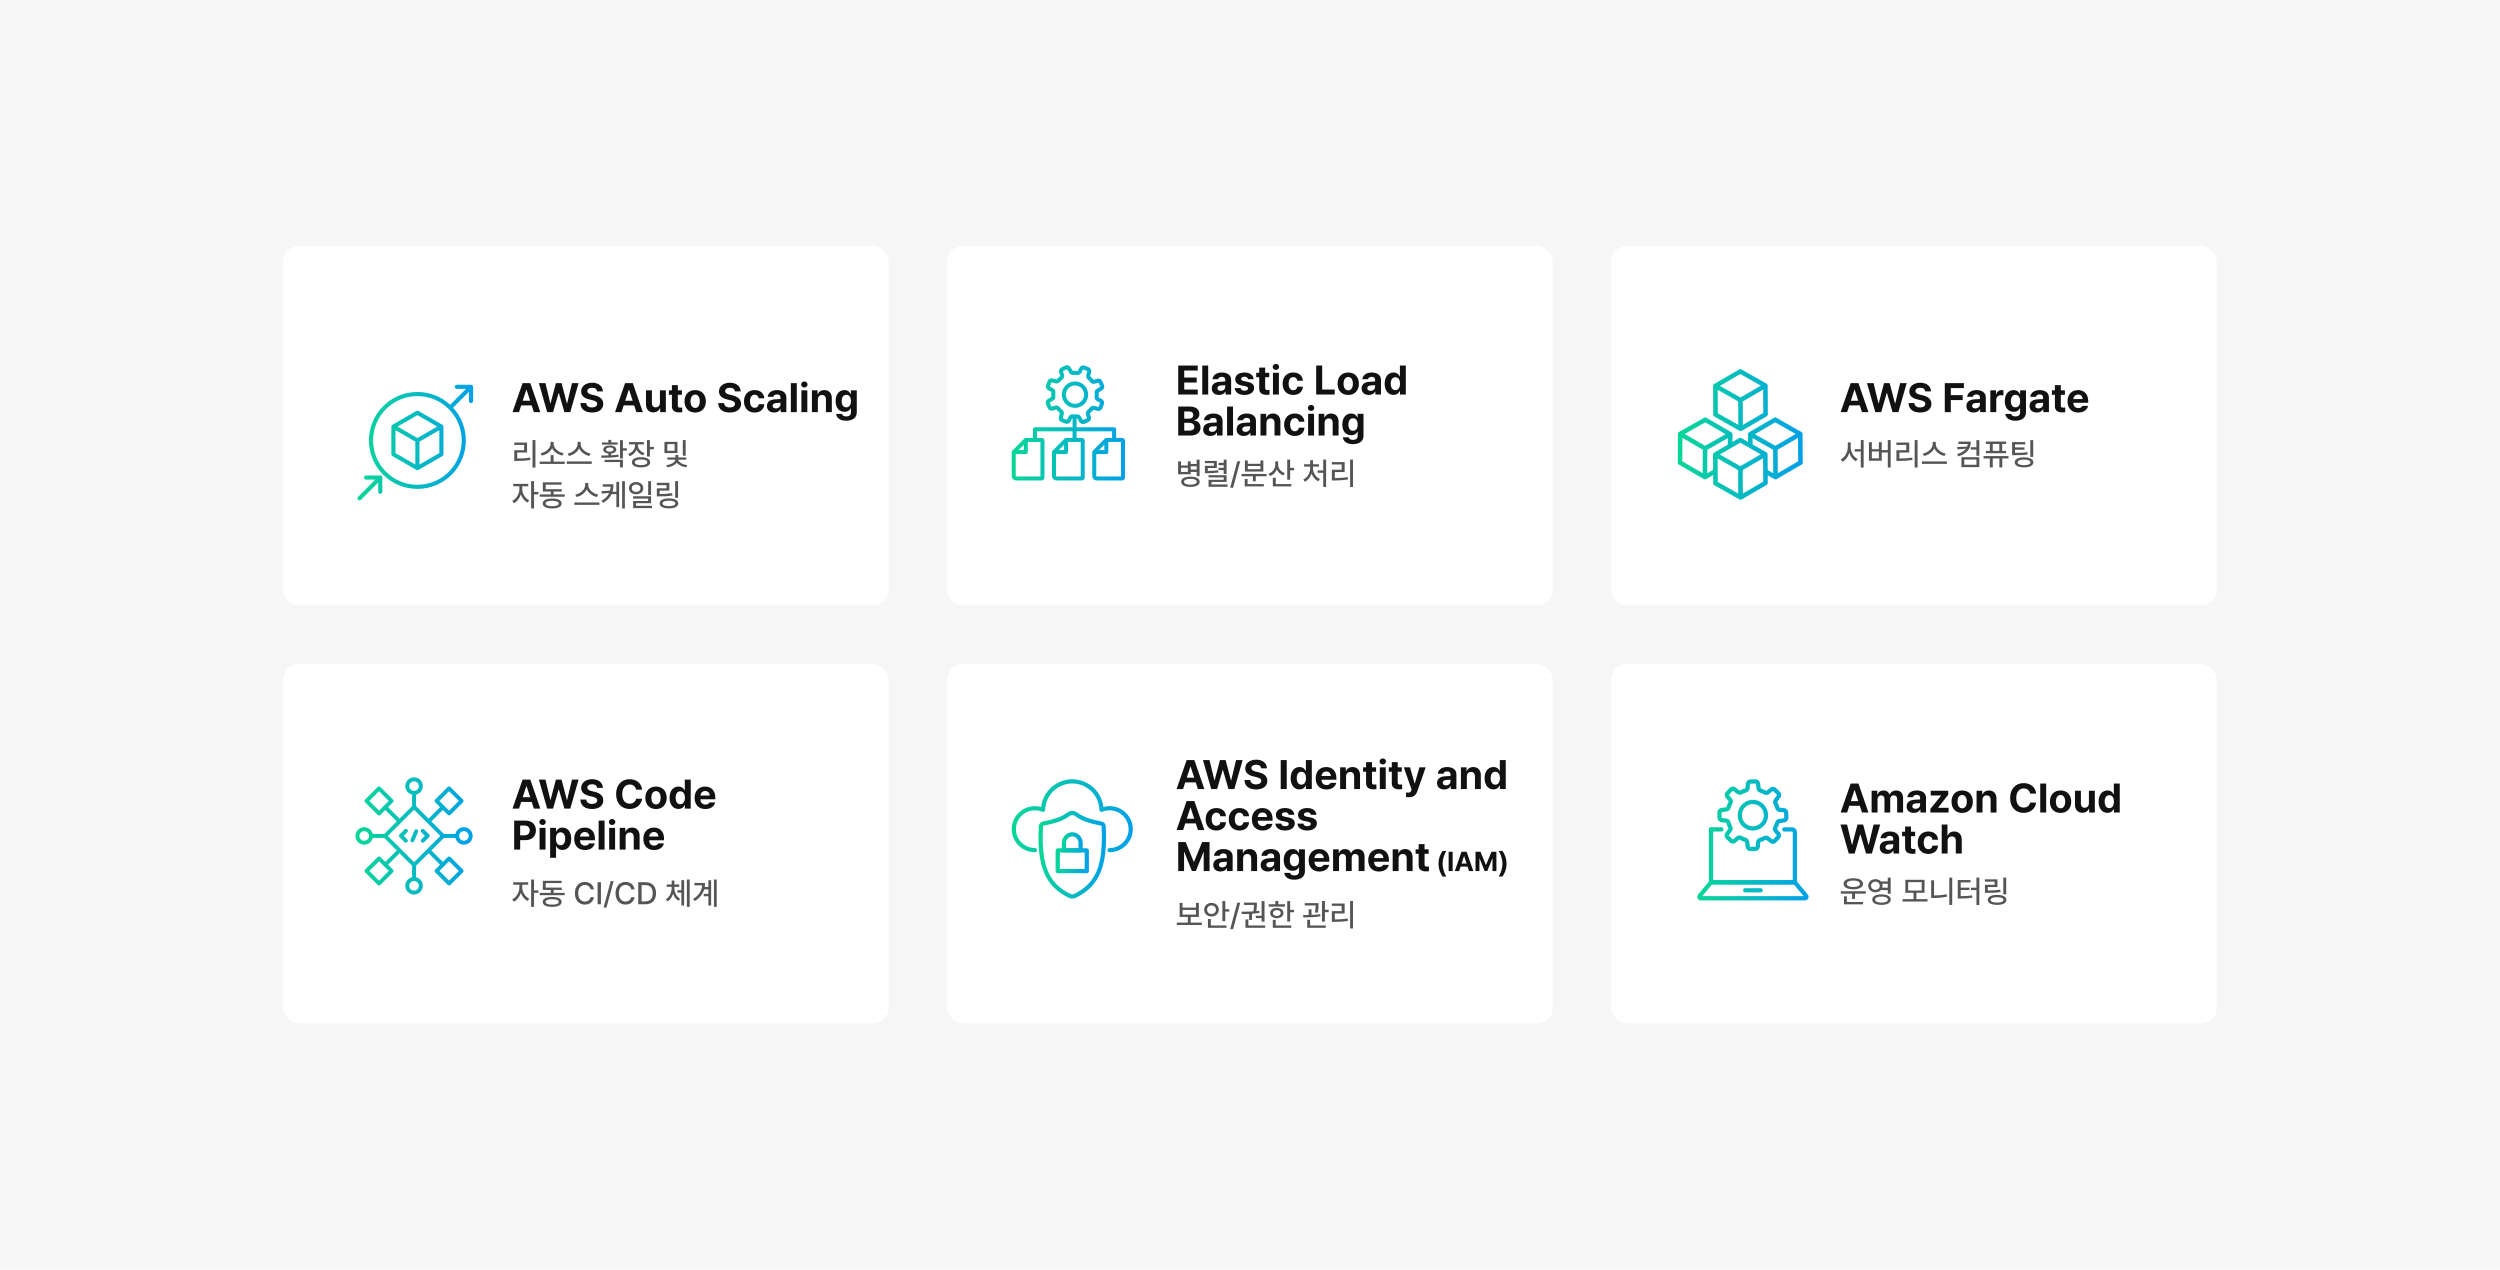 <svg width="1280" height="650" viewBox="0 0 1280 650" fill="none" xmlns="http://www.w3.org/2000/svg">
<rect width="1280" height="650" fill="#F6F6F6"/>
<rect x="485" y="340" width="310" height="184" rx="8" fill="white"/>
<path d="M605.732 404H602.41L607.558 389.152H611.516L616.643 404H613.341L612.223 400.575H606.85L605.732 404ZM607.629 398.176H611.444L609.588 392.495H609.485L607.629 398.176ZM620.149 404L615.904 389.152H619.268L621.77 399.529H621.893L624.62 389.152H627.512L630.239 399.55H630.362L632.864 389.152H636.228L631.982 404H628.968L626.138 394.197H626.015L623.164 404H620.149ZM645.723 393.397C645.6 392.218 644.667 391.531 643.159 391.531C641.601 391.531 640.729 392.249 640.719 393.233C640.708 394.31 641.816 394.792 643.098 395.079L644.431 395.407C646.974 395.992 648.871 397.284 648.881 399.755C648.871 402.472 646.758 404.215 643.139 404.205C639.55 404.215 637.263 402.554 637.171 399.365H640.165C640.268 400.862 641.457 401.621 643.098 401.621C644.718 401.621 645.764 400.862 645.764 399.755C645.764 398.74 644.841 398.268 643.221 397.868L641.601 397.479C639.099 396.863 637.561 395.612 637.561 393.438C637.55 390.742 639.929 388.947 643.18 388.947C646.471 388.947 648.635 390.772 648.676 393.397H645.723ZM658.807 389.152V404H655.73V389.152H658.807ZM665.349 404.185C662.806 404.185 660.816 402.165 660.816 398.442C660.816 394.628 662.888 392.721 665.349 392.721C667.215 392.721 668.107 393.828 668.507 394.73H668.609V389.152H671.645V404H668.65V402.216H668.507C668.086 403.139 667.164 404.185 665.349 404.185ZM663.934 398.422C663.923 400.391 664.754 401.754 666.292 401.765C667.81 401.754 668.671 400.432 668.671 398.422C668.671 396.422 667.82 395.141 666.292 395.141C664.744 395.141 663.923 396.484 663.934 398.422ZM679.13 404.226C675.715 404.215 673.624 402.011 673.634 398.483C673.624 395.048 675.746 392.721 679.007 392.721C681.929 392.721 684.236 394.566 684.236 398.36V399.222H676.628C676.628 400.903 677.623 401.939 679.191 401.949C680.227 401.939 680.965 401.488 681.263 400.821H684.154C683.724 402.882 681.878 404.215 679.13 404.226ZM676.628 397.314H681.365C681.355 395.961 680.422 394.987 679.068 394.997C677.674 394.987 676.689 396.033 676.628 397.314ZM689.179 397.561V404H686.144V392.864H689.035V394.812H689.158C689.661 393.531 690.85 392.721 692.501 392.721C694.829 392.721 696.346 394.31 696.336 396.904V404H693.321V397.438C693.311 396.063 692.573 395.243 691.312 395.243C690.05 395.243 689.179 396.094 689.179 397.561ZM704.56 392.864V395.141H702.468V400.575C702.458 401.467 702.898 401.683 703.514 401.703C703.821 401.703 704.354 401.672 704.724 401.642V404.041C704.396 404.092 703.852 404.154 703.104 404.144C700.909 404.154 699.412 403.169 699.433 401.006V395.141H697.895V392.864H699.433V390.198H702.468V392.864H704.56ZM706.467 404V392.864H709.502V404H706.467ZM706.323 389.87C706.323 389.009 707.072 388.322 707.984 388.312C708.887 388.322 709.635 389.009 709.625 389.87C709.635 390.711 708.887 391.408 707.984 391.408C707.072 391.408 706.323 390.711 706.323 389.87ZM717.726 392.864V395.141H715.634V400.575C715.624 401.467 716.064 401.683 716.68 401.703C716.987 401.703 717.521 401.672 717.89 401.642V404.041C717.562 404.092 717.018 404.154 716.27 404.144C714.075 404.154 712.578 403.169 712.599 401.006V395.141H711.061V392.864H712.599V390.198H715.634V392.864H717.726ZM721.417 408.184C720.822 408.173 720.269 408.163 719.879 408.122V405.764C720.269 405.794 720.73 405.805 721.109 405.805C721.714 405.805 722.196 405.743 722.565 404.779L722.75 404.308L718.751 392.864H721.93L724.268 401.067H724.391L726.749 392.864H729.969L725.621 405.23C724.985 407.025 723.765 408.173 721.417 408.184ZM735.752 400.883C735.762 398.401 737.751 397.591 739.895 397.458C740.694 397.407 742.191 397.335 742.663 397.314V396.412C742.653 395.479 742.017 394.946 740.879 394.936C739.843 394.946 739.197 395.407 739.033 396.166H736.142C736.326 394.238 738.008 392.721 740.961 392.721C743.391 392.721 745.688 393.808 745.678 396.494V404H742.807V402.462H742.725C742.181 403.487 741.115 404.215 739.464 404.205C737.331 404.215 735.762 403.087 735.752 400.883ZM738.664 400.801C738.664 401.652 739.351 402.103 740.325 402.113C741.709 402.103 742.673 401.201 742.663 400.021V399.211C742.202 399.232 740.899 399.304 740.387 399.345C739.331 399.437 738.664 399.939 738.664 400.801ZM751.03 397.561V404H747.995V392.864H750.887V394.812H751.01C751.512 393.531 752.702 392.721 754.353 392.721C756.68 392.721 758.198 394.31 758.188 396.904V404H755.173V397.438C755.163 396.063 754.424 395.243 753.163 395.243C751.902 395.243 751.03 396.094 751.03 397.561ZM764.647 404.185C762.104 404.185 760.115 402.165 760.115 398.442C760.115 394.628 762.187 392.721 764.647 392.721C766.514 392.721 767.406 393.828 767.806 394.73H767.908V389.152H770.943V404H767.949V402.216H767.806C767.385 403.139 766.462 404.185 764.647 404.185ZM763.232 398.422C763.222 400.391 764.053 401.754 765.591 401.765C767.108 401.754 767.97 400.432 767.97 398.422C767.97 396.422 767.119 395.141 765.591 395.141C764.042 395.141 763.222 396.484 763.232 398.422ZM605.732 425H602.41L607.558 410.152H611.516L616.643 425H613.341L612.223 421.575H606.85L605.732 425ZM607.629 419.176H611.444L609.588 413.495H609.485L607.629 419.176ZM622.754 425.226C619.339 425.215 617.289 422.857 617.299 419.463C617.289 416.059 619.38 413.721 622.754 413.721C625.625 413.721 627.573 415.392 627.696 417.945H624.846C624.661 416.848 623.943 416.089 622.795 416.079C621.339 416.089 620.375 417.31 620.375 419.422C620.375 421.575 621.318 422.806 622.795 422.806C623.861 422.806 624.651 422.139 624.846 420.96H627.696C627.563 423.482 625.707 425.215 622.754 425.226ZM634.587 425.226C631.172 425.215 629.122 422.857 629.132 419.463C629.122 416.059 631.213 413.721 634.587 413.721C637.458 413.721 639.406 415.392 639.529 417.945H636.679C636.494 416.848 635.776 416.089 634.628 416.079C633.172 416.089 632.208 417.31 632.208 419.422C632.208 421.575 633.151 422.806 634.628 422.806C635.694 422.806 636.484 422.139 636.679 420.96H639.529C639.396 423.482 637.54 425.215 634.587 425.226ZM646.461 425.226C643.046 425.215 640.955 423.011 640.965 419.483C640.955 416.048 643.077 413.721 646.338 413.721C649.26 413.721 651.567 415.566 651.567 419.36V420.222H643.959C643.959 421.903 644.954 422.939 646.522 422.949C647.558 422.939 648.296 422.488 648.594 421.821H651.485C651.055 423.882 649.209 425.215 646.461 425.226ZM643.959 418.314H648.696C648.686 416.961 647.753 415.987 646.399 415.997C645.005 415.987 644.021 417.033 643.959 418.314ZM659.832 417.166C659.699 416.387 659.022 415.884 658.007 415.874C657.022 415.884 656.274 416.346 656.284 417.022C656.274 417.525 656.664 417.915 657.72 418.13L659.709 418.54C661.873 418.991 662.918 419.955 662.929 421.555C662.918 423.749 660.95 425.215 657.986 425.226C654.982 425.215 653.218 423.872 652.962 421.698H656.018C656.161 422.57 656.869 423.021 657.986 423.031C659.094 423.021 659.832 422.58 659.832 421.862C659.832 421.288 659.36 420.929 658.314 420.714L656.469 420.345C654.346 419.924 653.259 418.837 653.27 417.187C653.259 415.054 655.095 413.721 657.966 413.721C660.775 413.721 662.519 415.054 662.683 417.166H659.832ZM671.152 417.166C671.019 416.387 670.342 415.884 669.327 415.874C668.343 415.884 667.594 416.346 667.604 417.022C667.594 417.525 667.984 417.915 669.04 418.13L671.029 418.54C673.193 418.991 674.239 419.955 674.249 421.555C674.239 423.749 672.27 425.215 669.307 425.226C666.302 425.215 664.539 423.872 664.282 421.698H667.338C667.481 422.57 668.189 423.021 669.307 423.031C670.414 423.021 671.152 422.58 671.152 421.862C671.152 421.288 670.681 420.929 669.635 420.714L667.789 420.345C665.667 419.924 664.58 418.837 664.59 417.187C664.58 415.054 666.415 413.721 669.286 413.721C672.096 413.721 673.839 415.054 674.003 417.166H671.152ZM603.251 431.152H607.065L611.188 441.222H611.352L615.474 431.152H619.288V446H616.294V436.279H616.171L612.295 445.938H610.244L606.368 436.238H606.245V446H603.251V431.152ZM621.195 442.883C621.206 440.401 623.195 439.591 625.338 439.458C626.138 439.407 627.635 439.335 628.106 439.314V438.412C628.096 437.479 627.46 436.946 626.322 436.936C625.287 436.946 624.641 437.407 624.477 438.166H621.585C621.77 436.238 623.451 434.721 626.404 434.721C628.834 434.721 631.131 435.808 631.121 438.494V446H628.25V444.462H628.168C627.625 445.487 626.558 446.215 624.907 446.205C622.774 446.215 621.206 445.087 621.195 442.883ZM624.107 442.801C624.107 443.652 624.794 444.103 625.769 444.113C627.153 444.103 628.117 443.201 628.106 442.021V441.211C627.645 441.232 626.343 441.304 625.83 441.345C624.774 441.437 624.107 441.939 624.107 442.801ZM636.474 439.561V446H633.438V434.864H636.33V436.812H636.453C636.956 435.531 638.145 434.721 639.796 434.721C642.124 434.721 643.641 436.31 643.631 438.904V446H640.616V439.438C640.606 438.063 639.868 437.243 638.606 437.243C637.345 437.243 636.474 438.094 636.474 439.561ZM645.456 442.883C645.466 440.401 647.456 439.591 649.599 439.458C650.398 439.407 651.896 439.335 652.367 439.314V438.412C652.357 437.479 651.721 436.946 650.583 436.936C649.547 436.946 648.901 437.407 648.737 438.166H645.846C646.03 436.238 647.712 434.721 650.665 434.721C653.095 434.721 655.392 435.808 655.382 438.494V446H652.511V444.462H652.429C651.885 445.487 650.819 446.215 649.168 446.205C647.035 446.215 645.466 445.087 645.456 442.883ZM648.368 442.801C648.368 443.652 649.055 444.103 650.029 444.113C651.414 444.103 652.377 443.201 652.367 442.021V441.211C651.906 441.232 650.604 441.304 650.091 441.345C649.035 441.437 648.368 441.939 648.368 442.801ZM662.703 450.409C659.627 450.409 657.73 449.025 657.556 446.923H660.55C660.714 447.815 661.555 448.215 662.765 448.215C664.169 448.215 665.113 447.61 665.123 446.062V444.031H664.979C664.58 444.934 663.595 445.846 661.801 445.836C659.289 445.846 657.269 444.072 657.269 440.36C657.269 436.597 659.34 434.721 661.801 434.721C663.667 434.721 664.569 435.828 664.979 436.73H665.103V434.864H668.117V446.123C668.107 448.963 665.872 450.409 662.703 450.409ZM660.386 440.401C660.375 442.329 661.206 443.549 662.744 443.56C664.262 443.549 665.123 442.38 665.123 440.401C665.123 438.422 664.272 437.141 662.744 437.141C661.196 437.141 660.375 438.484 660.386 440.401ZM675.521 446.226C672.106 446.215 670.014 444.011 670.024 440.483C670.014 437.048 672.137 434.721 675.397 434.721C678.32 434.721 680.627 436.566 680.627 440.36V441.222H673.019C673.019 442.903 674.013 443.939 675.582 443.949C676.618 443.939 677.356 443.488 677.653 442.821H680.545C680.114 444.882 678.269 446.215 675.521 446.226ZM673.019 439.314H677.756C677.746 437.961 676.812 436.987 675.459 436.997C674.064 436.987 673.08 438.033 673.019 439.314ZM682.534 446V434.864H685.426V436.812H685.549C686.021 435.51 687.148 434.721 688.646 434.721C690.173 434.721 691.312 435.531 691.681 436.812H691.783C692.245 435.551 693.516 434.721 695.146 434.721C697.208 434.721 698.653 436.084 698.653 438.515V446H695.618V439.109C695.628 437.838 694.87 437.223 693.875 437.223C692.737 437.223 692.06 438.012 692.07 439.191V446H689.117V439.027C689.127 437.93 688.43 437.223 687.395 437.223C686.359 437.223 685.559 438.053 685.569 439.314V446H682.534ZM706.036 446.226C702.622 446.215 700.53 444.011 700.54 440.483C700.53 437.048 702.652 434.721 705.913 434.721C708.835 434.721 711.143 436.566 711.143 440.36V441.222H703.534C703.534 442.903 704.529 443.939 706.098 443.949C707.133 443.939 707.872 443.488 708.169 442.821H711.061C710.63 444.882 708.784 446.215 706.036 446.226ZM703.534 439.314H708.271C708.261 437.961 707.328 436.987 705.975 436.997C704.58 436.987 703.596 438.033 703.534 439.314ZM716.085 439.561V446H713.05V434.864H715.941V436.812H716.064C716.567 435.531 717.756 434.721 719.407 434.721C721.735 434.721 723.252 436.31 723.242 438.904V446H720.228V439.438C720.217 438.063 719.479 437.243 718.218 437.243C716.957 437.243 716.085 438.094 716.085 439.561ZM731.466 434.864V437.141H729.374V442.575C729.364 443.467 729.805 443.683 730.42 443.703C730.728 443.703 731.261 443.672 731.63 443.642V446.041C731.302 446.092 730.758 446.154 730.01 446.144C727.815 446.154 726.318 445.169 726.339 443.006V437.141H724.801V434.864H726.339V432.198H729.374V434.864H731.466ZM736.504 442.227C736.511 439.656 737.304 437.517 738.609 435.678H740.537C739.594 437.038 738.609 439.779 738.609 442.227C738.609 444.681 739.594 447.415 740.537 448.789H738.609C737.304 446.943 736.511 444.804 736.504 442.227ZM743.75 436.102V446H741.699V436.102H743.75ZM747.072 446H744.857L748.289 436.102H750.928L754.346 446H752.145L751.399 443.717H747.817L747.072 446ZM748.337 442.117H750.88L749.643 438.33H749.574L748.337 442.117ZM755.467 436.102H758.01L760.758 442.814H760.867L763.615 436.102H766.158V446H764.162V439.52H764.08L761.496 445.959H760.129L757.545 439.492H757.463V446H755.467V436.102ZM771.354 442.227C771.347 444.804 770.554 446.943 769.248 448.789H767.32C768.264 447.415 769.248 444.681 769.248 442.227C769.248 439.779 768.264 437.038 767.32 435.678H769.248C770.554 437.517 771.347 439.656 771.354 442.227Z" fill="#111111"/>
<path d="M615.328 472.359V473.594H602.516V472.359H608.156V469.484H603.984V462.281H605.469V464.688H612.344V462.281H613.812V469.484H609.625V472.359H615.328ZM605.469 468.281H612.344V465.891H605.469V468.281ZM627.344 461.312V465.5H629.375V466.75H627.344V471.609H625.859V461.312H627.344ZM616.562 465.766C616.547 463.727 618.172 462.289 620.281 462.281C622.398 462.289 624 463.727 624.016 465.766C624 467.805 622.398 469.258 620.281 469.25C618.172 469.258 616.547 467.805 616.562 465.766ZM618.016 465.766C618 467.07 619 467.953 620.281 467.953C621.578 467.953 622.555 467.07 622.562 465.766C622.555 464.461 621.578 463.578 620.281 463.578C619 463.578 618 464.461 618.016 465.766ZM618.469 475.031V470.531H619.953V473.828H627.938V475.031H618.469ZM634.984 462.156L631.344 475.703H629.859L633.5 462.156H634.984ZM647.438 461.344V471.906H645.938V470.078H642.969V468.891H645.938V461.344H647.438ZM635.625 466.797C637.383 466.789 639.57 466.766 641.734 466.625C641.969 465.203 642.031 464.109 642.039 463.328H636.891V462.125H643.531V462.672C643.523 463.43 643.523 464.727 643.234 466.508C643.75 466.453 644.258 466.398 644.75 466.328L644.859 467.406C643.602 467.617 642.297 467.758 641.016 467.844V471H639.531V467.922C638.195 467.984 636.93 468 635.828 468L635.625 466.797ZM637.672 475.031V470.766H639.156V473.828H647.781V475.031H637.672ZM660.547 461.344V465.844H662.578V467.078H660.547V471.812H659.062V461.344H660.547ZM649.562 464.172V462.969H653V461.328H654.484V462.969H657.906V464.172H649.562ZM650.328 467.484C650.32 465.883 651.703 464.836 653.734 464.844C655.742 464.836 657.125 465.883 657.125 467.484C657.125 469.07 655.742 470.102 653.734 470.109C651.703 470.102 650.32 469.07 650.328 467.484ZM651.672 475.031V470.984H653.156V473.828H661.141V475.031H651.672ZM651.766 467.484C651.75 468.398 652.547 468.961 653.734 468.953C654.922 468.961 655.719 468.398 655.734 467.484C655.719 466.562 654.922 465.992 653.734 465.984C652.547 465.992 651.75 466.562 651.766 467.484ZM675.078 462.391V463.172C675.062 464.109 675.062 465.5 674.719 467.312L673.25 467.172C673.555 465.625 673.602 464.492 673.617 463.609H668.016V462.391H675.078ZM667.172 468.516C668.031 468.516 669.008 468.508 670.031 468.484V465.531H671.5V468.438C673 468.375 674.547 468.266 675.953 468.062L676.047 469.141C673.125 469.656 669.781 469.711 667.312 469.719L667.172 468.516ZM669.297 475.031V470.891H670.781V473.828H678.812V475.031H669.297ZM676.844 471.844V461.328H678.359V465.781H680.281V467.031H678.359V471.844H676.844ZM692.734 461.328V475.359H691.25V461.328H692.734ZM681.891 463.797V462.594H688.453V467.703H683.422V470.766C685.695 470.758 687.672 470.648 690.016 470.266L690.156 471.484C687.68 471.898 685.57 471.992 683.094 472H681.906V466.516H686.938V463.797H681.891Z" fill="#555555"/>
<rect x="145" y="340" width="310" height="184" rx="8" fill="white"/>
<path d="M265.732 414H262.41L267.558 399.152H271.516L276.643 414H273.341L272.223 410.575H266.85L265.732 414ZM267.629 408.176H271.444L269.588 402.495H269.485L267.629 408.176ZM280.149 414L275.904 399.152H279.268L281.77 409.529H281.893L284.62 399.152H287.512L290.239 409.55H290.362L292.864 399.152H296.228L291.982 414H288.968L286.138 404.197H286.015L283.164 414H280.149ZM305.723 403.397C305.6 402.218 304.667 401.531 303.159 401.531C301.601 401.531 300.729 402.249 300.719 403.233C300.708 404.31 301.816 404.792 303.098 405.079L304.431 405.407C306.974 405.992 308.871 407.284 308.881 409.755C308.871 412.472 306.758 414.215 303.139 414.205C299.55 414.215 297.263 412.554 297.171 409.365H300.165C300.268 410.862 301.457 411.621 303.098 411.621C304.718 411.621 305.764 410.862 305.764 409.755C305.764 408.74 304.841 408.268 303.221 407.868L301.601 407.479C299.099 406.863 297.561 405.612 297.561 403.438C297.55 400.742 299.929 398.947 303.18 398.947C306.471 398.947 308.635 400.772 308.676 403.397H305.723ZM325.656 404.32C325.41 402.68 324.149 401.685 322.416 401.675C320.109 401.685 318.581 403.449 318.581 406.576C318.581 409.775 320.129 411.467 322.396 411.478C324.087 411.467 325.359 410.544 325.656 408.935L328.773 408.955C328.435 411.703 326.128 414.205 322.354 414.205C318.386 414.205 315.443 411.406 315.443 406.576C315.443 401.726 318.438 398.947 322.354 398.947C325.779 398.947 328.363 400.906 328.773 404.32H325.656ZM335.869 414.226C332.506 414.215 330.404 411.908 330.414 408.463C330.404 405.028 332.506 402.721 335.869 402.721C339.243 402.721 341.334 405.028 341.345 408.463C341.334 411.908 339.243 414.215 335.869 414.226ZM333.49 408.463C333.49 410.411 334.3 411.857 335.89 411.867C337.438 411.857 338.258 410.411 338.248 408.463C338.258 406.504 337.438 405.038 335.89 405.038C334.3 405.038 333.49 406.504 333.49 408.463ZM347.354 414.185C344.811 414.185 342.821 412.165 342.821 408.442C342.821 404.628 344.893 402.721 347.354 402.721C349.22 402.721 350.112 403.828 350.512 404.73H350.614V399.152H353.649V414H350.655V412.216H350.512C350.091 413.139 349.168 414.185 347.354 414.185ZM345.938 408.422C345.928 410.391 346.759 411.754 348.297 411.765C349.814 411.754 350.676 410.432 350.676 408.422C350.676 406.422 349.825 405.141 348.297 405.141C346.749 405.141 345.928 406.484 345.938 408.422ZM361.135 414.226C357.72 414.215 355.628 412.011 355.639 408.483C355.628 405.048 357.751 402.721 361.012 402.721C363.934 402.721 366.241 404.566 366.241 408.36V409.222H358.633C358.633 410.903 359.627 411.939 361.196 411.949C362.232 411.939 362.97 411.488 363.268 410.821H366.159C365.729 412.882 363.883 414.215 361.135 414.226ZM358.633 407.314H363.37C363.36 405.961 362.427 404.987 361.073 404.997C359.679 404.987 358.694 406.033 358.633 407.314ZM263.251 435V420.152H269.075C272.449 420.152 274.387 422.234 274.387 425.156C274.387 428.12 272.418 430.16 268.993 430.16H266.327V435H263.251ZM266.327 427.679H268.501C270.326 427.679 271.218 426.653 271.208 425.156C271.218 423.68 270.326 422.685 268.501 422.675H266.327V427.679ZM276.273 435V423.864H279.309V435H276.273ZM276.13 420.87C276.13 420.009 276.878 419.322 277.791 419.312C278.693 419.322 279.442 420.009 279.432 420.87C279.442 421.711 278.693 422.408 277.791 422.408C276.878 422.408 276.13 421.711 276.13 420.87ZM281.667 439.184V423.864H284.661V425.73H284.784C285.205 424.828 286.086 423.721 287.963 423.721C290.424 423.721 292.485 425.628 292.475 429.442C292.485 433.165 290.506 435.185 287.963 435.185C286.148 435.185 285.215 434.139 284.784 433.216H284.702V439.184H281.667ZM284.641 429.422C284.63 431.432 285.492 432.754 286.999 432.765C288.547 432.754 289.388 431.391 289.378 429.422C289.388 427.484 288.568 426.141 286.999 426.141C285.481 426.141 284.63 427.422 284.641 429.422ZM299.488 435.226C296.074 435.215 293.982 433.011 293.992 429.483C293.982 426.048 296.104 423.721 299.365 423.721C302.288 423.721 304.595 425.566 304.595 429.36V430.222H296.986C296.986 431.903 297.981 432.939 299.55 432.949C300.585 432.939 301.324 432.488 301.621 431.821H304.513C304.082 433.882 302.236 435.215 299.488 435.226ZM296.986 428.314H301.724C301.713 426.961 300.78 425.987 299.427 425.997C298.032 425.987 297.048 427.033 296.986 428.314ZM309.537 420.152V435H306.502V420.152H309.537ZM311.896 435V423.864H314.931V435H311.896ZM311.752 420.87C311.752 420.009 312.5 419.322 313.413 419.312C314.315 419.322 315.064 420.009 315.054 420.87C315.064 421.711 314.315 422.408 313.413 422.408C312.5 422.408 311.752 421.711 311.752 420.87ZM320.324 428.561V435H317.289V423.864H320.181V425.812H320.304C320.806 424.531 321.996 423.721 323.646 423.721C325.974 423.721 327.492 425.31 327.481 427.904V435H324.467V428.438C324.457 427.063 323.718 426.243 322.457 426.243C321.196 426.243 320.324 427.094 320.324 428.561ZM334.885 435.226C331.47 435.215 329.378 433.011 329.389 429.483C329.378 426.048 331.501 423.721 334.762 423.721C337.684 423.721 339.991 425.566 339.991 429.36V430.222H332.383C332.383 431.903 333.377 432.939 334.946 432.949C335.982 432.939 336.72 432.488 337.018 431.821H339.909C339.479 433.882 337.633 435.215 334.885 435.226ZM332.383 428.314H337.12C337.11 426.961 336.177 425.987 334.823 425.997C333.429 425.987 332.444 427.033 332.383 428.314Z" fill="#111111"/>
<path d="M267.391 454.453C267.383 456.664 268.844 459.133 270.969 460.141L270.125 461.297C268.555 460.547 267.305 458.969 266.672 457.141C266.031 459.133 264.719 460.859 263.125 461.656L262.25 460.484C264.375 459.461 265.914 456.82 265.922 454.453V452.969H262.766V451.734H270.438V452.969H267.391V454.453ZM271.938 464.328V450.328H273.422V455.875H275.672V457.125H273.422V464.328H271.938ZM289.125 457.141V458.328H276.344V457.141H282.016V455.656H277.938V450.969H287.547V452.141H279.406V454.469H287.641V455.656H283.453V457.141H289.125ZM277.859 461.781C277.859 460.156 279.68 459.242 282.719 459.234C285.734 459.242 287.539 460.156 287.547 461.781C287.539 463.406 285.734 464.32 282.719 464.328C279.68 464.32 277.859 463.406 277.859 461.781ZM279.359 461.781C279.352 462.68 280.578 463.172 282.719 463.156C284.828 463.172 286.062 462.68 286.062 461.781C286.062 460.898 284.828 460.391 282.719 460.391C280.578 460.391 279.352 460.898 279.359 461.781ZM302.375 455.375C302.102 453.914 300.891 453.102 299.453 453.109C297.5 453.102 296.055 454.602 296.047 457.344C296.055 460.102 297.508 461.586 299.453 461.578C300.875 461.586 302.078 460.789 302.375 459.344L304.109 459.359C303.75 461.594 301.93 463.156 299.438 463.156C296.492 463.156 294.344 460.961 294.344 457.344C294.344 453.727 296.508 451.531 299.438 451.531C301.828 451.531 303.727 452.945 304.109 455.375H302.375ZM307.688 451.688V463H305.969V451.688H307.688ZM314.156 451.156L310.516 464.703H309.031L312.672 451.156H314.156ZM323.188 455.375C322.914 453.914 321.703 453.102 320.266 453.109C318.312 453.102 316.867 454.602 316.859 457.344C316.867 460.102 318.32 461.586 320.266 461.578C321.688 461.586 322.891 460.789 323.188 459.344L324.922 459.359C324.562 461.594 322.742 463.156 320.25 463.156C317.305 463.156 315.156 460.961 315.156 457.344C315.156 453.727 317.32 451.531 320.25 451.531C322.641 451.531 324.539 452.945 324.922 455.375H323.188ZM330.453 463H326.781V451.688H330.562C333.898 451.688 335.883 453.805 335.891 457.328C335.883 460.859 333.898 463 330.453 463ZM328.5 461.5H330.359C332.922 461.492 334.188 460 334.188 457.328C334.188 454.664 332.922 453.188 330.453 453.188H328.5V461.5ZM345.281 454.625C345.281 456.828 346.305 459.07 348.234 460.109L347.406 461.203C346.047 460.484 345.109 459.148 344.602 457.562C344.102 459.258 343.164 460.719 341.812 461.531L340.938 460.406C342.875 459.281 343.875 456.883 343.891 454.625V454.062H341.359V452.844H343.891V450.828H345.281V452.844H347.766V454.062H345.281V454.625ZM346.844 457.016V455.781H348.859V450.625H350.266V463.625H348.859V457.016H346.844ZM351.688 464.328V450.328H353.109V464.328H351.688ZM366.953 450.328V464.328H365.547V450.328H366.953ZM354.844 460.281C357.82 458.516 359.242 456.164 359.5 453.281H355.531V452.062H360.969C360.969 452.781 360.914 453.477 360.805 454.156H362.688V450.688H364.094V463.641H362.688V458.875H360.297V457.656H362.688V455.375H360.531C359.852 457.727 358.359 459.773 355.719 461.344L354.844 460.281Z" fill="#555555"/>
<rect x="485" y="126" width="310" height="184" rx="8" fill="white"/>
<path d="M603.251 202V187.152H613.218V189.695H606.327V193.305H612.705V195.848H606.327V199.457H613.238V202H603.251ZM618.591 187.152V202H615.556V187.152H618.591ZM620.416 198.883C620.426 196.401 622.416 195.591 624.559 195.458C625.358 195.407 626.855 195.335 627.327 195.314V194.412C627.317 193.479 626.681 192.946 625.543 192.936C624.507 192.946 623.861 193.407 623.697 194.166H620.806C620.99 192.238 622.672 190.721 625.625 190.721C628.055 190.721 630.352 191.808 630.342 194.494V202H627.471V200.462H627.389C626.845 201.487 625.779 202.215 624.128 202.205C621.995 202.215 620.426 201.087 620.416 198.883ZM623.328 198.801C623.328 199.652 624.015 200.103 624.989 200.113C626.374 200.103 627.337 199.201 627.327 198.021V197.211C626.866 197.232 625.563 197.304 625.051 197.345C623.995 197.437 623.328 197.939 623.328 198.801ZM639.017 194.166C638.883 193.387 638.207 192.884 637.191 192.874C636.207 192.884 635.458 193.346 635.469 194.022C635.458 194.525 635.848 194.915 636.904 195.13L638.894 195.54C641.057 195.991 642.103 196.955 642.113 198.555C642.103 200.749 640.134 202.215 637.171 202.226C634.167 202.215 632.403 200.872 632.146 198.698H635.202C635.346 199.57 636.053 200.021 637.171 200.031C638.278 200.021 639.017 199.58 639.017 198.862C639.017 198.288 638.545 197.929 637.499 197.714L635.653 197.345C633.531 196.924 632.444 195.837 632.454 194.187C632.444 192.054 634.279 190.721 637.15 190.721C639.96 190.721 641.703 192.054 641.867 194.166H639.017ZM649.845 190.864V193.141H647.753V198.575C647.743 199.467 648.184 199.683 648.799 199.703C649.106 199.703 649.64 199.672 650.009 199.642V202.041C649.681 202.092 649.137 202.154 648.389 202.144C646.194 202.154 644.697 201.169 644.718 199.006V193.141H643.18V190.864H644.718V188.198H647.753V190.864H649.845ZM651.752 202V190.864H654.787V202H651.752ZM651.608 187.87C651.608 187.009 652.357 186.322 653.27 186.312C654.172 186.322 654.92 187.009 654.91 187.87C654.92 188.711 654.172 189.408 653.27 189.408C652.357 189.408 651.608 188.711 651.608 187.87ZM662.149 202.226C658.735 202.215 656.684 199.857 656.694 196.463C656.684 193.059 658.776 190.721 662.149 190.721C665.021 190.721 666.969 192.392 667.092 194.945H664.241C664.057 193.848 663.339 193.089 662.19 193.079C660.734 193.089 659.771 194.31 659.771 196.422C659.771 198.575 660.714 199.806 662.19 199.806C663.257 199.806 664.046 199.139 664.241 197.96H667.092C666.958 200.482 665.103 202.215 662.149 202.226ZM673.88 202V187.152H676.956V199.457H683.354V202H673.88ZM690.286 202.226C686.923 202.215 684.821 199.908 684.831 196.463C684.821 193.028 686.923 190.721 690.286 190.721C693.66 190.721 695.751 193.028 695.762 196.463C695.751 199.908 693.66 202.215 690.286 202.226ZM687.907 196.463C687.907 198.411 688.717 199.857 690.307 199.867C691.855 199.857 692.675 198.411 692.665 196.463C692.675 194.504 691.855 193.038 690.307 193.038C688.717 193.038 687.907 194.504 687.907 196.463ZM697.136 198.883C697.146 196.401 699.135 195.591 701.278 195.458C702.078 195.407 703.575 195.335 704.047 195.314V194.412C704.037 193.479 703.401 192.946 702.263 192.936C701.227 192.946 700.581 193.407 700.417 194.166H697.525C697.71 192.238 699.392 190.721 702.345 190.721C704.775 190.721 707.072 191.808 707.062 194.494V202H704.19V200.462H704.108C703.565 201.487 702.499 202.215 700.848 202.205C698.715 202.215 697.146 201.087 697.136 198.883ZM700.048 198.801C700.048 199.652 700.735 200.103 701.709 200.113C703.093 200.103 704.057 199.201 704.047 198.021V197.211C703.585 197.232 702.283 197.304 701.771 197.345C700.714 197.437 700.048 197.939 700.048 198.801ZM713.48 202.185C710.938 202.185 708.948 200.165 708.948 196.442C708.948 192.628 711.02 190.721 713.48 190.721C715.347 190.721 716.239 191.828 716.639 192.73H716.741V187.152H719.776V202H716.782V200.216H716.639C716.218 201.139 715.295 202.185 713.48 202.185ZM712.065 196.422C712.055 198.391 712.886 199.754 714.424 199.765C715.941 199.754 716.803 198.432 716.803 196.422C716.803 194.422 715.952 193.141 714.424 193.141C712.875 193.141 712.055 194.484 712.065 196.422ZM603.251 223V208.152H609.157C612.428 208.152 614.089 209.731 614.079 211.967C614.089 213.71 612.941 214.807 611.413 215.146V215.289C613.084 215.371 614.664 216.704 614.674 218.898C614.664 221.257 612.9 223 609.547 223H603.251ZM606.327 220.457H608.932C610.716 220.467 611.485 219.729 611.475 218.611C611.485 217.36 610.531 216.479 609.014 216.479H606.327V220.457ZM606.327 214.366H608.706C609.998 214.376 610.972 213.648 610.962 212.459C610.972 211.382 610.172 210.654 608.768 210.654H606.327V214.366ZM616.027 219.883C616.038 217.401 618.027 216.591 620.17 216.458C620.97 216.407 622.467 216.335 622.938 216.314V215.412C622.928 214.479 622.292 213.946 621.154 213.936C620.119 213.946 619.473 214.407 619.309 215.166H616.417C616.602 213.238 618.283 211.721 621.236 211.721C623.667 211.721 625.963 212.808 625.953 215.494V223H623.082V221.462H623C622.457 222.487 621.39 223.215 619.739 223.205C617.606 223.215 616.038 222.087 616.027 219.883ZM618.939 219.801C618.939 220.652 619.626 221.103 620.601 221.113C621.985 221.103 622.949 220.201 622.938 219.021V218.211C622.477 218.232 621.175 218.304 620.662 218.345C619.606 218.437 618.939 218.939 618.939 219.801ZM631.306 208.152V223H628.271V208.152H631.306ZM633.131 219.883C633.141 217.401 635.13 216.591 637.273 216.458C638.073 216.407 639.57 216.335 640.042 216.314V215.412C640.032 214.479 639.396 213.946 638.258 213.936C637.222 213.946 636.576 214.407 636.412 215.166H633.521C633.705 213.238 635.387 211.721 638.34 211.721C640.77 211.721 643.067 212.808 643.057 215.494V223H640.186V221.462H640.104C639.56 222.487 638.494 223.215 636.843 223.205C634.71 223.215 633.141 222.087 633.131 219.883ZM636.043 219.801C636.043 220.652 636.73 221.103 637.704 221.113C639.088 221.103 640.052 220.201 640.042 219.021V218.211C639.581 218.232 638.278 218.304 637.766 218.345C636.709 218.437 636.043 218.939 636.043 219.801ZM648.409 216.561V223H645.374V211.864H648.266V213.812H648.389C648.891 212.531 650.081 211.721 651.731 211.721C654.059 211.721 655.577 213.31 655.566 215.904V223H652.552V216.438C652.542 215.063 651.803 214.243 650.542 214.243C649.281 214.243 648.409 215.094 648.409 216.561ZM662.929 223.226C659.514 223.215 657.463 220.857 657.474 217.463C657.463 214.059 659.555 211.721 662.929 211.721C665.8 211.721 667.748 213.392 667.871 215.945H665.021C664.836 214.848 664.118 214.089 662.97 214.079C661.514 214.089 660.55 215.31 660.55 217.422C660.55 219.575 661.493 220.806 662.97 220.806C664.036 220.806 664.826 220.139 665.021 218.96H667.871C667.738 221.482 665.882 223.215 662.929 223.226ZM669.758 223V211.864H672.793V223H669.758ZM669.614 208.87C669.614 208.009 670.363 207.322 671.275 207.312C672.178 207.322 672.926 208.009 672.916 208.87C672.926 209.711 672.178 210.408 671.275 210.408C670.363 210.408 669.614 209.711 669.614 208.87ZM678.187 216.561V223H675.151V211.864H678.043V213.812H678.166C678.668 212.531 679.858 211.721 681.509 211.721C683.836 211.721 685.354 213.31 685.344 215.904V223H682.329V216.438C682.319 215.063 681.581 214.243 680.319 214.243C679.058 214.243 678.187 215.094 678.187 216.561ZM692.706 227.409C689.63 227.409 687.733 226.025 687.559 223.923H690.553C690.717 224.815 691.558 225.215 692.768 225.215C694.172 225.215 695.116 224.61 695.126 223.062V221.031H694.982C694.583 221.934 693.598 222.846 691.804 222.836C689.292 222.846 687.271 221.072 687.271 217.36C687.271 213.597 689.343 211.721 691.804 211.721C693.67 211.721 694.572 212.828 694.982 213.73H695.105V211.864H698.12V223.123C698.11 225.963 695.875 227.409 692.706 227.409ZM690.389 217.401C690.378 219.329 691.209 220.549 692.747 220.56C694.265 220.549 695.126 219.38 695.126 217.401C695.126 215.422 694.275 214.141 692.747 214.141C691.199 214.141 690.378 215.484 690.389 217.401Z" fill="#111111"/>
<path d="M604.672 236.188V238.312H608.172V236.188H609.641V237.547H612.703V235.328H614.188V243.781H612.703V241.625H609.641V242.812H603.188V236.188H604.672ZM604.672 241.625H608.172V239.484H604.672V241.625ZM604.766 246.688C604.758 245 606.555 244.039 609.5 244.031C612.43 244.039 614.227 245 614.234 246.688C614.227 248.344 612.43 249.305 609.5 249.297C606.555 249.305 604.758 248.344 604.766 246.688ZM606.234 246.688C606.227 247.617 607.445 248.148 609.5 248.156C611.539 248.148 612.758 247.617 612.766 246.688C612.758 245.719 611.539 245.188 609.5 245.172C607.445 245.188 606.227 245.719 606.234 246.688ZM609.641 240.406H612.703V238.734H609.641V240.406ZM623.016 236V239.609H618.391V241.094C620.352 241.086 621.875 241.039 623.734 240.781L623.844 241.938C621.805 242.227 620.172 242.266 617.938 242.266H616.922V238.5H621.531V237.141H616.906V236H623.016ZM618.766 244.438V243.312H628.016V246.734H620.266V248.062H628.516V249.234H618.781V245.656H626.547V244.438H618.766ZM623.906 240.719V239.5H626.531V238.172H623.906V236.969H626.531V235.328H628.016V242.672H626.531V240.719H623.906ZM634.984 236.156L631.344 249.703H629.859L633.5 236.156H634.984ZM648.516 242.656V243.844H642.953V246.422H641.484V243.844H635.703V242.656H648.516ZM637.297 249.031V245.203H638.766V247.828H647.094V249.031H637.297ZM637.391 241.422V235.766H638.859V237.469H645.344V235.766H646.828V241.422H637.391ZM638.859 240.234H645.344V238.578H638.859V240.234ZM654.406 237.891C654.406 239.766 655.711 241.531 657.844 242.25L657.078 243.422C655.508 242.875 654.336 241.758 653.719 240.344C653.109 241.922 651.906 243.141 650.266 243.75L649.438 242.578C651.656 241.82 652.93 239.93 652.938 237.844V236.188H654.406V237.891ZM651.688 249.031V244.641H653.203V247.828H661.156V249.031H651.688ZM659.062 245.641V235.312H660.547V239.531H662.578V240.797H660.547V245.641H659.062ZM678.969 235.328V249.359H677.484V242.078H674.594V240.875H677.484V235.328H678.969ZM667.281 245.5C669.398 244.523 670.789 242.133 670.781 239.828V238.906H667.672V237.719H670.797V235.609H672.281V237.719H675.312V238.906H672.25V239.828C672.25 242.039 673.68 244.312 675.828 245.266L675 246.406C673.398 245.703 672.164 244.234 671.539 242.477C670.93 244.336 669.703 245.898 668.094 246.641L667.281 245.5ZM692.734 235.328V249.359H691.25V235.328H692.734ZM681.891 237.797V236.594H688.453V241.703H683.422V244.766C685.695 244.758 687.672 244.648 690.016 244.266L690.156 245.484C687.68 245.898 685.57 245.992 683.094 246H681.906V240.516H686.938V237.797H681.891Z" fill="#555555"/>
<rect x="145" y="126" width="310" height="184" rx="8" fill="white"/>
<path d="M265.732 211H262.41L267.558 196.152H271.516L276.643 211H273.341L272.223 207.575H266.85L265.732 211ZM267.629 205.176H271.444L269.588 199.495H269.485L267.629 205.176ZM280.149 211L275.904 196.152H279.268L281.77 206.529H281.893L284.62 196.152H287.512L290.239 206.55H290.362L292.864 196.152H296.228L291.982 211H288.968L286.138 201.197H286.015L283.164 211H280.149ZM305.723 200.397C305.6 199.218 304.667 198.531 303.159 198.531C301.601 198.531 300.729 199.249 300.719 200.233C300.708 201.31 301.816 201.792 303.098 202.079L304.431 202.407C306.974 202.992 308.871 204.284 308.881 206.755C308.871 209.472 306.758 211.215 303.139 211.205C299.55 211.215 297.263 209.554 297.171 206.365H300.165C300.268 207.862 301.457 208.621 303.098 208.621C304.718 208.621 305.764 207.862 305.764 206.755C305.764 205.74 304.841 205.268 303.221 204.868L301.601 204.479C299.099 203.863 297.561 202.612 297.561 200.438C297.55 197.742 299.929 195.947 303.18 195.947C306.471 195.947 308.635 197.772 308.676 200.397H305.723ZM318.212 211H314.89L320.037 196.152H323.995L329.122 211H325.82L324.703 207.575H319.33L318.212 211ZM320.109 205.176H323.923L322.067 199.495H321.965L320.109 205.176ZM337.879 206.263V199.864H340.914V211H338.002V208.99H337.879C337.376 210.282 336.177 211.144 334.495 211.144C332.27 211.144 330.742 209.564 330.742 206.96V199.864H333.777V206.427C333.777 207.75 334.536 208.57 335.726 208.58C336.833 208.57 337.879 207.78 337.879 206.263ZM349.138 199.864V202.141H347.046V207.575C347.036 208.467 347.477 208.683 348.092 208.703C348.399 208.703 348.933 208.672 349.302 208.642V211.041C348.974 211.092 348.43 211.154 347.682 211.144C345.487 211.154 343.99 210.169 344.011 208.006V202.141H342.473V199.864H344.011V197.198H347.046V199.864H349.138ZM355.926 211.226C352.562 211.215 350.46 208.908 350.471 205.463C350.46 202.028 352.562 199.721 355.926 199.721C359.299 199.721 361.391 202.028 361.401 205.463C361.391 208.908 359.299 211.215 355.926 211.226ZM353.547 205.463C353.547 207.411 354.357 208.857 355.946 208.867C357.495 208.857 358.315 207.411 358.305 205.463C358.315 203.504 357.495 202.038 355.946 202.038C354.357 202.038 353.547 203.504 353.547 205.463ZM376.27 200.397C376.146 199.218 375.213 198.531 373.706 198.531C372.147 198.531 371.276 199.249 371.266 200.233C371.255 201.31 372.363 201.792 373.645 202.079L374.978 202.407C377.521 202.992 379.417 204.284 379.428 206.755C379.417 209.472 377.305 211.215 373.686 211.205C370.097 211.215 367.81 209.554 367.718 206.365H370.712C370.814 207.862 372.004 208.621 373.645 208.621C375.265 208.621 376.311 207.862 376.311 206.755C376.311 205.74 375.388 205.268 373.768 204.868L372.147 204.479C369.646 203.863 368.107 202.612 368.107 200.438C368.097 197.742 370.476 195.947 373.727 195.947C377.018 195.947 379.182 197.772 379.223 200.397H376.27ZM386.38 211.226C382.965 211.215 380.915 208.857 380.925 205.463C380.915 202.059 383.006 199.721 386.38 199.721C389.251 199.721 391.199 201.392 391.322 203.945H388.472C388.287 202.848 387.569 202.089 386.421 202.079C384.965 202.089 384.001 203.31 384.001 205.422C384.001 207.575 384.944 208.806 386.421 208.806C387.487 208.806 388.277 208.139 388.472 206.96H391.322C391.189 209.482 389.333 211.215 386.38 211.226ZM392.676 207.883C392.686 205.401 394.675 204.591 396.818 204.458C397.618 204.407 399.115 204.335 399.587 204.314V203.412C399.577 202.479 398.941 201.946 397.803 201.936C396.767 201.946 396.121 202.407 395.957 203.166H393.065C393.25 201.238 394.932 199.721 397.885 199.721C400.315 199.721 402.612 200.808 402.602 203.494V211H399.73V209.462H399.648C399.105 210.487 398.039 211.215 396.388 211.205C394.255 211.215 392.686 210.087 392.676 207.883ZM395.588 207.801C395.588 208.652 396.275 209.103 397.249 209.113C398.633 209.103 399.597 208.201 399.587 207.021V206.211C399.125 206.232 397.823 206.304 397.311 206.345C396.254 206.437 395.588 206.939 395.588 207.801ZM407.954 196.152V211H404.919V196.152H407.954ZM410.312 211V199.864H413.348V211H410.312ZM410.169 196.87C410.169 196.009 410.917 195.322 411.83 195.312C412.732 195.322 413.481 196.009 413.471 196.87C413.481 197.711 412.732 198.408 411.83 198.408C410.917 198.408 410.169 197.711 410.169 196.87ZM418.741 204.561V211H415.706V199.864H418.598V201.812H418.721C419.223 200.531 420.413 199.721 422.063 199.721C424.391 199.721 425.909 201.31 425.898 203.904V211H422.884V204.438C422.874 203.063 422.135 202.243 420.874 202.243C419.613 202.243 418.741 203.094 418.741 204.561ZM433.261 215.409C430.185 215.409 428.288 214.025 428.113 211.923H431.107C431.271 212.815 432.112 213.215 433.322 213.215C434.727 213.215 435.67 212.61 435.681 211.062V209.031H435.537C435.137 209.934 434.153 210.846 432.358 210.836C429.846 210.846 427.826 209.072 427.826 205.36C427.826 201.597 429.897 199.721 432.358 199.721C434.225 199.721 435.127 200.828 435.537 201.73H435.66V199.864H438.675V211.123C438.665 213.963 436.429 215.409 433.261 215.409ZM430.943 205.401C430.933 207.329 431.764 208.549 433.302 208.56C434.819 208.549 435.681 207.38 435.681 205.401C435.681 203.422 434.83 202.141 433.302 202.141C431.753 202.141 430.933 203.484 430.943 205.401Z" fill="#111111"/>
<path d="M274.141 225.328V239.359H272.656V225.328H274.141ZM263.297 227.797V226.594H269.859V231.703H264.828V234.766C267.102 234.758 269.078 234.648 271.422 234.266L271.562 235.484C269.086 235.898 266.977 235.992 264.5 236H263.312V230.516H268.344V227.797H263.297ZM289.156 236.328V237.547H276.344V236.328H281.953V233H283.422V236.328H289.156ZM276.781 232.031C279.477 231.578 281.883 229.5 281.891 227.281V226.219H283.453V227.281C283.453 229.5 285.891 231.578 288.594 232.031L287.953 233.25C285.68 232.805 283.602 231.398 282.68 229.484C281.758 231.391 279.695 232.805 277.438 233.25L276.781 232.031ZM297.281 227.312C297.281 229.594 299.711 231.75 302.406 232.234L301.719 233.469C299.477 232.984 297.422 231.516 296.516 229.547C295.594 231.508 293.539 232.969 291.297 233.469L290.641 232.234C293.297 231.734 295.711 229.594 295.719 227.312V226.25H297.281V227.312ZM290.172 237.484V236.25H302.984V237.484H290.172ZM318.922 225.344V229.5H320.922V230.719H318.922V234.766H317.438V225.344H318.922ZM307.812 233.203C308.898 233.203 310.156 233.203 311.469 233.172V232.227C309.875 232.047 308.859 231.297 308.875 230.172C308.859 228.891 310.195 228.094 312.203 228.109C314.211 228.094 315.523 228.891 315.531 230.172C315.523 231.289 314.531 232.039 312.953 232.227V233.117C314.203 233.055 315.469 232.953 316.641 232.781L316.766 233.844C313.758 234.367 310.438 234.391 307.969 234.391L307.812 233.203ZM308.172 227.641V226.531H311.469V225.219H312.953V226.531H316.25V227.641H308.172ZM309.562 236.578V235.422H318.922V239.328H317.438V236.578H309.562ZM310.281 230.172C310.281 230.828 311.008 231.258 312.203 231.25C313.383 231.258 314.117 230.828 314.109 230.172C314.117 229.5 313.383 229.109 312.203 229.125C311.008 229.109 310.281 229.5 310.281 230.172ZM326.625 227.906C326.617 229.688 327.859 231.312 329.984 231.984L329.281 233.141C327.688 232.633 326.523 231.578 325.906 230.25C325.297 231.781 324.07 232.992 322.391 233.578L321.625 232.391C323.812 231.672 325.133 229.867 325.141 227.922V227.531H322.062V226.328H329.641V227.531H326.625V227.906ZM323.516 236.672C323.516 235.031 325.305 234.07 328.219 234.078C331.102 234.07 332.859 235.031 332.859 236.672C332.859 238.336 331.102 239.305 328.219 239.297C325.305 239.305 323.516 238.336 323.516 236.672ZM325 236.672C324.992 237.609 326.195 238.133 328.219 238.125C330.227 238.133 331.414 237.609 331.406 236.672C331.414 235.758 330.227 235.242 328.219 235.25C326.195 235.242 324.992 235.758 325 236.672ZM331.25 233.734V225.328H332.734V228.797H334.766V230.016H332.734V233.734H331.25ZM346.859 226.219V231.969H340.203V226.219H346.859ZM341.125 238.141C343.672 237.891 345.664 236.617 345.766 235.359H341.688V234.234H345.797V232.922H347.266V234.234H351.391V235.359H347.297C347.398 236.578 349.344 237.859 351.891 238.141L351.391 239.281C349.195 239.016 347.383 238.078 346.539 236.844C345.68 238.094 343.844 239.016 341.641 239.281L341.125 238.141ZM341.656 230.812H345.391V227.406H341.656V230.812ZM349.594 233.328V225.328H351.062V233.328H349.594ZM267.391 250.453C267.383 252.664 268.844 255.133 270.969 256.141L270.125 257.297C268.555 256.547 267.305 254.969 266.672 253.141C266.031 255.133 264.719 256.859 263.125 257.656L262.25 256.484C264.375 255.461 265.914 252.82 265.922 250.453V248.969H262.766V247.734H270.438V248.969H267.391V250.453ZM271.938 260.328V246.328H273.422V251.875H275.672V253.125H273.422V260.328H271.938ZM289.125 253.141V254.328H276.344V253.141H282.016V251.656H277.938V246.969H287.547V248.141H279.406V250.469H287.641V251.656H283.453V253.141H289.125ZM277.859 257.781C277.859 256.156 279.68 255.242 282.719 255.234C285.734 255.242 287.539 256.156 287.547 257.781C287.539 259.406 285.734 260.32 282.719 260.328C279.68 260.32 277.859 259.406 277.859 257.781ZM279.359 257.781C279.352 258.68 280.578 259.172 282.719 259.156C284.828 259.172 286.062 258.68 286.062 257.781C286.062 256.898 284.828 256.391 282.719 256.391C280.578 256.391 279.352 256.898 279.359 257.781ZM301.188 248.312C301.188 250.594 303.617 252.75 306.312 253.234L305.625 254.469C303.383 253.984 301.328 252.516 300.422 250.547C299.5 252.508 297.445 253.969 295.203 254.469L294.547 253.234C297.203 252.734 299.617 250.594 299.625 248.312V247.25H301.188V248.312ZM294.078 258.484V257.25H306.891V258.484H294.078ZM314.094 247.953C314.094 249.281 313.953 250.57 313.594 251.781H315.578V246.688H316.984V259.641H315.578V252.984H313.141C312.359 254.695 311.016 256.219 308.797 257.453L307.953 256.422C309.984 255.289 311.211 253.922 311.906 252.367L308.156 252.75L307.953 251.469L312.32 251.203C312.492 250.555 312.602 249.875 312.648 249.172H308.641V247.953H314.094ZM318.531 260.328V246.328H319.938V260.328H318.531ZM325.703 246.797C327.812 246.812 329.367 248.102 329.375 249.938C329.367 251.781 327.812 253.062 325.703 253.062C323.57 253.062 322.023 251.781 322.016 249.938C322.023 248.102 323.57 246.812 325.703 246.797ZM323.469 249.938C323.461 251.094 324.414 251.859 325.703 251.859C326.984 251.859 327.938 251.094 327.938 249.938C327.938 248.797 326.984 248.031 325.703 248.047C324.414 248.031 323.461 248.797 323.469 249.938ZM324.141 255.281V254.094H333.344V257.625H325.625V258.969H333.812V260.156H324.188V256.516H331.875V255.281H324.141ZM331.859 253.453V246.328H333.344V253.453H331.859ZM347.172 246.344V254.922H345.688V246.344H347.172ZM336.266 248.422V247.203H342.703V251.172H337.75V252.922C340.203 252.906 341.992 252.828 344.125 252.5L344.312 253.703C342.023 254.078 340.117 254.141 337.469 254.141H336.297V250.031H341.234V248.422H336.266ZM337.734 257.75C337.734 256.117 339.531 255.18 342.5 255.188C345.461 255.18 347.266 256.117 347.266 257.75C347.266 259.367 345.461 260.305 342.5 260.297C339.531 260.305 337.734 259.367 337.734 257.75ZM339.203 257.75C339.211 258.633 340.422 259.133 342.5 259.125C344.57 259.133 345.781 258.633 345.781 257.75C345.781 256.859 344.57 256.352 342.5 256.359C340.422 256.352 339.211 256.859 339.203 257.75Z" fill="#555555"/>
<rect x="825" y="126" width="310" height="184" rx="8" fill="white"/>
<path d="M945.732 211H942.41L947.558 196.152H951.516L956.643 211H953.341L952.223 207.575H946.85L945.732 211ZM947.629 205.176H951.444L949.588 199.495H949.485L947.629 205.176ZM960.149 211L955.904 196.152H959.268L961.77 206.529H961.893L964.62 196.152H967.512L970.239 206.55H970.362L972.864 196.152H976.228L971.982 211H968.968L966.138 201.197H966.015L963.164 211H960.149ZM985.723 200.397C985.6 199.218 984.667 198.531 983.159 198.531C981.601 198.531 980.729 199.249 980.719 200.233C980.708 201.31 981.816 201.792 983.098 202.079L984.431 202.407C986.974 202.992 988.871 204.284 988.881 206.755C988.871 209.472 986.758 211.215 983.139 211.205C979.55 211.215 977.263 209.554 977.171 206.365H980.165C980.268 207.862 981.457 208.621 983.098 208.621C984.718 208.621 985.764 207.862 985.764 206.755C985.764 205.74 984.841 205.268 983.221 204.868L981.601 204.479C979.099 203.863 977.561 202.612 977.561 200.438C977.55 197.742 979.929 195.947 983.18 195.947C986.471 195.947 988.635 197.772 988.676 200.397H985.723ZM995.73 211V196.152H1005.51V198.695H998.807V202.305H1004.88V204.848H998.807V211H995.73ZM1006.8 207.883C1006.81 205.401 1008.8 204.591 1010.95 204.458C1011.75 204.407 1013.24 204.335 1013.72 204.314V203.412C1013.71 202.479 1013.07 201.946 1011.93 201.936C1010.9 201.946 1010.25 202.407 1010.09 203.166H1007.19C1007.38 201.238 1009.06 199.721 1012.01 199.721C1014.44 199.721 1016.74 200.808 1016.73 203.494V211H1013.86V209.462H1013.78C1013.23 210.487 1012.17 211.215 1010.52 211.205C1008.38 211.215 1006.81 210.087 1006.8 207.883ZM1009.72 207.801C1009.72 208.652 1010.4 209.103 1011.38 209.113C1012.76 209.103 1013.73 208.201 1013.72 207.021V206.211C1013.25 206.232 1011.95 206.304 1011.44 206.345C1010.38 206.437 1009.72 206.939 1009.72 207.801ZM1019.05 211V199.864H1021.98V201.792H1022.1C1022.5 200.428 1023.54 199.7 1024.79 199.7C1025.1 199.7 1025.49 199.741 1025.75 199.803V202.51C1025.47 202.417 1024.88 202.346 1024.46 202.346C1023.09 202.346 1022.07 203.299 1022.08 204.663V211H1019.05ZM1031.89 215.409C1028.81 215.409 1026.91 214.025 1026.74 211.923H1029.73C1029.9 212.815 1030.74 213.215 1031.95 213.215C1033.35 213.215 1034.3 212.61 1034.31 211.062V209.031H1034.16C1033.76 209.934 1032.78 210.846 1030.98 210.836C1028.47 210.846 1026.45 209.072 1026.45 205.36C1026.45 201.597 1028.52 199.721 1030.98 199.721C1032.85 199.721 1033.75 200.828 1034.16 201.73H1034.29V199.864H1037.3V211.123C1037.29 213.963 1035.05 215.409 1031.89 215.409ZM1029.57 205.401C1029.56 207.329 1030.39 208.549 1031.93 208.56C1033.44 208.549 1034.31 207.38 1034.31 205.401C1034.31 203.422 1033.45 202.141 1031.93 202.141C1030.38 202.141 1029.56 203.484 1029.57 205.401ZM1039.12 207.883C1039.14 205.401 1041.12 204.591 1043.27 204.458C1044.07 204.407 1045.56 204.335 1046.04 204.314V203.412C1046.03 202.479 1045.39 201.946 1044.25 201.936C1043.22 201.946 1042.57 202.407 1042.41 203.166H1039.51C1039.7 201.238 1041.38 199.721 1044.33 199.721C1046.76 199.721 1049.06 200.808 1049.05 203.494V211H1046.18V209.462H1046.1C1045.55 210.487 1044.49 211.215 1042.84 211.205C1040.7 211.215 1039.14 210.087 1039.12 207.883ZM1042.04 207.801C1042.04 208.652 1042.72 209.103 1043.7 209.113C1045.08 209.103 1046.05 208.201 1046.04 207.021V206.211C1045.57 206.232 1044.27 206.304 1043.76 206.345C1042.7 206.437 1042.04 206.939 1042.04 207.801ZM1057.23 199.864V202.141H1055.14V207.575C1055.13 208.467 1055.57 208.683 1056.19 208.703C1056.5 208.703 1057.03 208.672 1057.4 208.642V211.041C1057.07 211.092 1056.53 211.154 1055.78 211.144C1053.58 211.154 1052.09 210.169 1052.11 208.006V202.141H1050.57V199.864H1052.11V197.198H1055.14V199.864H1057.23ZM1064.06 211.226C1060.65 211.215 1058.56 209.011 1058.57 205.483C1058.56 202.048 1060.68 199.721 1063.94 199.721C1066.86 199.721 1069.17 201.566 1069.17 205.36V206.222H1061.56C1061.56 207.903 1062.56 208.939 1064.12 208.949C1065.16 208.939 1065.9 208.488 1066.2 207.821H1069.09C1068.66 209.882 1066.81 211.215 1064.06 211.226ZM1061.56 204.314H1066.3C1066.29 202.961 1065.35 201.987 1064 201.997C1062.61 201.987 1061.62 203.033 1061.56 204.314Z" fill="#111111"/>
<path d="M947.562 228.891C947.562 231.453 949 234.008 951.141 234.969L950.234 236.156C948.648 235.359 947.445 233.781 946.828 231.867C946.211 233.883 944.992 235.586 943.375 236.422L942.438 235.219C944.609 234.18 946.055 231.484 946.062 228.891V226.5H947.562V228.891ZM949.594 231.188V229.984H952.719V225.328H954.188V239.359H952.719V231.188H949.594ZM968.016 225.328V239.359H966.547V231.656H963.453V235.891H956.891V226.406H958.391V229.984H962V226.406H963.453V230.438H966.547V225.328H968.016ZM958.391 234.672H962V231.156H958.391V234.672ZM981.797 225.328V239.359H980.312V225.328H981.797ZM970.953 227.797V226.594H977.516V231.703H972.484V234.766C974.758 234.758 976.734 234.648 979.078 234.266L979.219 235.484C976.742 235.898 974.633 235.992 972.156 236H970.969V230.516H976V227.797H970.953ZM991.109 227.312C991.109 229.594 993.539 231.75 996.234 232.234L995.547 233.469C993.305 232.984 991.25 231.516 990.344 229.547C989.422 231.508 987.367 232.969 985.125 233.469L984.469 232.234C987.125 231.734 989.539 229.594 989.547 227.312V226.25H991.109V227.312ZM984 237.484V236.25H996.812V237.484H984ZM1009.06 226.109C1009.05 229.734 1007.09 232.312 1002.66 233.672L1002.06 232.469C1004.25 231.836 1005.7 230.906 1006.55 229.75L1002.25 230.078L1002.02 228.875L1007.16 228.656C1007.33 228.234 1007.43 227.781 1007.48 227.312H1002.72V226.109H1009.06ZM1004.25 239.156V234.094H1013.41V239.156H1004.25ZM1005.7 237.953H1011.94V235.281H1005.7V237.953ZM1009.02 230.188V228.969H1011.92V225.344H1013.41V233.375H1011.92V230.188H1009.02ZM1027.16 226.078V227.281H1025.11V230.828H1027.08V232.031H1016.81V230.828H1018.8V227.281H1016.75V226.078H1027.16ZM1015.55 234.719V233.5H1028.36V234.719H1025.16V239.328H1023.69V234.719H1020.3V239.328H1018.78V234.719H1015.55ZM1020.28 230.828H1023.66V227.281H1020.28V230.828ZM1036.92 226.344V227.531H1031.69V229.078H1036.53V230.25H1031.69V231.844C1034.48 231.859 1036.12 231.812 1038.02 231.484L1038.17 232.688C1036.15 233.016 1034.41 233.07 1031.34 233.062H1030.19V226.344H1036.92ZM1031.55 236.719C1031.55 235.086 1033.34 234.141 1036.31 234.141C1039.24 234.141 1041.07 235.086 1041.08 236.719C1041.07 238.367 1039.24 239.305 1036.31 239.297C1033.34 239.305 1031.55 238.367 1031.55 236.719ZM1033.03 236.719C1033.02 237.633 1034.23 238.148 1036.31 238.156C1038.36 238.148 1039.6 237.633 1039.59 236.719C1039.6 235.828 1038.36 235.305 1036.31 235.312C1034.23 235.305 1033.02 235.828 1033.03 236.719ZM1039.52 233.953V225.344H1041V233.953H1039.52Z" fill="#555555"/>
<rect x="825" y="340" width="310" height="184" rx="8" fill="white"/>
<path d="M945.732 416H942.41L947.558 401.152H951.516L956.643 416H953.341L952.223 412.575H946.85L945.732 416ZM947.629 410.176H951.444L949.588 404.495H949.485L947.629 410.176ZM958.263 416V404.864H961.154V406.812H961.277C961.749 405.51 962.877 404.721 964.374 404.721C965.902 404.721 967.04 405.531 967.409 406.812H967.512C967.973 405.551 969.245 404.721 970.875 404.721C972.936 404.721 974.382 406.084 974.382 408.515V416H971.347V409.109C971.357 407.838 970.598 407.223 969.604 407.223C968.465 407.223 967.789 408.012 967.799 409.191V416H964.846V409.027C964.856 407.93 964.159 407.223 963.123 407.223C962.087 407.223 961.288 408.053 961.298 409.314V416H958.263ZM976.187 412.883C976.197 410.401 978.186 409.591 980.329 409.458C981.129 409.407 982.626 409.335 983.098 409.314V408.412C983.087 407.479 982.452 406.946 981.313 406.936C980.278 406.946 979.632 407.407 979.468 408.166H976.576C976.761 406.238 978.442 404.721 981.396 404.721C983.826 404.721 986.123 405.808 986.112 408.494V416H983.241V414.462H983.159C982.616 415.487 981.549 416.215 979.898 416.205C977.766 416.215 976.197 415.087 976.187 412.883ZM979.099 412.801C979.099 413.652 979.786 414.103 980.76 414.113C982.144 414.103 983.108 413.201 983.098 412.021V411.211C982.636 411.232 981.334 411.304 980.821 411.345C979.765 411.437 979.099 411.939 979.099 412.801ZM988.348 416V414.175L993.844 407.366V407.284H988.532V404.864H997.494V406.854L992.347 413.498V413.58H997.679V416H988.348ZM1004.63 416.226C1001.27 416.215 999.166 413.908 999.176 410.463C999.166 407.028 1001.27 404.721 1004.63 404.721C1008 404.721 1010.1 407.028 1010.11 410.463C1010.1 413.908 1008 416.215 1004.63 416.226ZM1002.25 410.463C1002.25 412.411 1003.06 413.857 1004.65 413.867C1006.2 413.857 1007.02 412.411 1007.01 410.463C1007.02 408.504 1006.2 407.038 1004.65 407.038C1003.06 407.038 1002.25 408.504 1002.25 410.463ZM1015.05 409.561V416H1012.01V404.864H1014.91V406.812H1015.03C1015.53 405.531 1016.72 404.721 1018.37 404.721C1020.7 404.721 1022.22 406.31 1022.21 408.904V416H1019.19V409.438C1019.18 408.063 1018.44 407.243 1017.18 407.243C1015.92 407.243 1015.05 408.094 1015.05 409.561ZM1039.39 406.32C1039.15 404.68 1037.88 403.685 1036.15 403.675C1033.84 403.685 1032.32 405.449 1032.32 408.576C1032.32 411.775 1033.86 413.467 1036.13 413.478C1037.82 413.467 1039.09 412.544 1039.39 410.935L1042.51 410.955C1042.17 413.703 1039.86 416.205 1036.09 416.205C1032.12 416.205 1029.18 413.406 1029.18 408.576C1029.18 403.726 1032.17 400.947 1036.09 400.947C1039.51 400.947 1042.1 402.906 1042.51 406.32H1039.39ZM1047.64 401.152V416H1044.6V401.152H1047.64ZM1055 416.226C1051.63 416.215 1049.53 413.908 1049.54 410.463C1049.53 407.028 1051.63 404.721 1055 404.721C1058.37 404.721 1060.46 407.028 1060.47 410.463C1060.46 413.908 1058.37 416.215 1055 416.226ZM1052.62 410.463C1052.62 412.411 1053.43 413.857 1055.02 413.867C1056.57 413.857 1057.39 412.411 1057.38 410.463C1057.39 408.504 1056.57 407.038 1055.02 407.038C1053.43 407.038 1052.62 408.504 1052.62 410.463ZM1069.52 411.263V404.864H1072.55V416H1069.64V413.99H1069.52C1069.02 415.282 1067.82 416.144 1066.13 416.144C1063.91 416.144 1062.38 414.564 1062.38 411.96V404.864H1065.42V411.427C1065.42 412.75 1066.17 413.57 1067.36 413.58C1068.47 413.57 1069.52 412.78 1069.52 411.263ZM1079.01 416.185C1076.47 416.185 1074.48 414.165 1074.48 410.442C1074.48 406.628 1076.55 404.721 1079.01 404.721C1080.88 404.721 1081.77 405.828 1082.17 406.73H1082.27V401.152H1085.31V416H1082.31V414.216H1082.17C1081.75 415.139 1080.83 416.185 1079.01 416.185ZM1077.6 410.422C1077.59 412.391 1078.42 413.754 1079.96 413.765C1081.47 413.754 1082.33 412.432 1082.33 410.422C1082.33 408.422 1081.48 407.141 1079.96 407.141C1078.41 407.141 1077.59 408.484 1077.6 410.422ZM946.573 437L942.328 422.152H945.691L948.193 432.529H948.316L951.044 422.152H953.936L956.663 432.55H956.786L959.288 422.152H962.651L958.406 437H955.392L952.562 427.197H952.438L949.588 437H946.573ZM962.426 433.883C962.436 431.401 964.425 430.591 966.568 430.458C967.368 430.407 968.865 430.335 969.337 430.314V429.412C969.327 428.479 968.691 427.946 967.553 427.936C966.517 427.946 965.871 428.407 965.707 429.166H962.815C963 427.238 964.682 425.721 967.635 425.721C970.065 425.721 972.362 426.808 972.352 429.494V437H969.48V435.462H969.398C968.855 436.487 967.789 437.215 966.138 437.205C964.005 437.215 962.436 436.087 962.426 433.883ZM965.338 433.801C965.338 434.652 966.025 435.103 966.999 435.113C968.383 435.103 969.347 434.201 969.337 433.021V432.211C968.875 432.232 967.573 432.304 967.061 432.345C966.004 432.437 965.338 432.939 965.338 433.801ZM980.534 425.864V428.141H978.442V433.575C978.432 434.467 978.873 434.683 979.488 434.703C979.796 434.703 980.329 434.672 980.698 434.642V437.041C980.37 437.092 979.827 437.154 979.078 437.144C976.884 437.154 975.387 436.169 975.407 434.006V428.141H973.869V425.864H975.407V423.198H978.442V425.864H980.534ZM987.322 437.226C983.908 437.215 981.857 434.857 981.867 431.463C981.857 428.059 983.949 425.721 987.322 425.721C990.193 425.721 992.142 427.392 992.265 429.945H989.414C989.229 428.848 988.512 428.089 987.363 428.079C985.907 428.089 984.943 429.31 984.943 431.422C984.943 433.575 985.887 434.806 987.363 434.806C988.43 434.806 989.219 434.139 989.414 432.96H992.265C992.131 435.482 990.275 437.215 987.322 437.226ZM997.187 430.561V437H994.151V422.152H997.104V427.812H997.228C997.74 426.51 998.858 425.721 1000.55 425.721C1002.88 425.721 1004.41 427.29 1004.41 429.904V437H1001.37V430.438C1001.37 429.053 1000.63 428.243 999.36 428.243C998.079 428.243 997.187 429.094 997.187 430.561Z" fill="#111111"/>
<path d="M955.312 456.344V457.547H949.766V460.266H948.266V457.547H942.5V456.344H955.312ZM943.906 452.5C943.898 450.75 945.883 449.664 948.891 449.656C951.898 449.664 953.867 450.75 953.859 452.5C953.867 454.242 951.898 455.328 948.891 455.328C945.883 455.328 943.898 454.242 943.906 452.5ZM944.109 463.031V458.922H945.594V461.812H953.891V463.031H944.109ZM945.5 452.5C945.484 453.508 946.844 454.125 948.891 454.125C950.945 454.125 952.289 453.508 952.297 452.5C952.289 451.461 950.945 450.852 948.891 450.844C946.844 450.852 945.484 451.461 945.5 452.5ZM960.219 450.141C961.383 450.133 962.375 450.57 963.031 451.297H966.531V449.328H968.016V457.594H966.531V455.703H963.023C962.367 456.422 961.375 456.852 960.219 456.844C958.109 456.852 956.539 455.453 956.547 453.5C956.539 451.523 958.109 450.133 960.219 450.141ZM957.969 453.5C957.961 454.727 958.906 455.594 960.219 455.578C961.492 455.594 962.438 454.727 962.438 453.5C962.438 452.242 961.492 451.406 960.219 451.422C958.906 451.406 957.961 452.242 957.969 453.5ZM958.594 460.609C958.586 458.898 960.398 457.898 963.328 457.906C966.242 457.898 968.055 458.898 968.062 460.609C968.055 462.312 966.242 463.305 963.328 463.297C960.398 463.305 958.586 462.312 958.594 460.609ZM960.047 460.609C960.039 461.57 961.273 462.133 963.328 462.125C965.383 462.133 966.609 461.57 966.609 460.609C966.609 459.609 965.383 459.055 963.328 459.047C961.273 459.055 960.039 459.609 960.047 460.609ZM963.711 452.484C963.805 452.797 963.859 453.141 963.859 453.5C963.859 453.844 963.805 454.18 963.711 454.484H966.531V452.484H963.711ZM986.891 460.344V461.578H974.078V460.344H979.719V457.109H975.547V450.453H985.359V457.109H981.188V460.344H986.891ZM976.984 455.938H983.906V451.641H976.984V455.938ZM999.531 449.328V463.328H998.047V449.328H999.531ZM988.766 459.766V450.688H990.234V458.484C992.281 458.477 994.43 458.297 996.672 457.844L996.875 459.094C994.398 459.602 992.148 459.773 989.938 459.766H988.766ZM1013.41 449.328V463.359H1011.94V455.719H1009.16V454.5H1011.94V449.328H1013.41ZM1002.38 460.047V450.578H1008.92V451.781H1003.88V454.5H1008.33V455.688H1003.88V458.812C1006.22 458.812 1007.84 458.742 1009.7 458.422L1009.86 459.625C1007.82 459.953 1006.06 460.039 1003.47 460.047H1002.38ZM1027.17 449.344V457.922H1025.69V449.344H1027.17ZM1016.27 451.422V450.203H1022.7V454.172H1017.75V455.922C1020.2 455.906 1021.99 455.828 1024.12 455.5L1024.31 456.703C1022.02 457.078 1020.12 457.141 1017.47 457.141H1016.3V453.031H1021.23V451.422H1016.27ZM1017.73 460.75C1017.73 459.117 1019.53 458.18 1022.5 458.188C1025.46 458.18 1027.27 459.117 1027.27 460.75C1027.27 462.367 1025.46 463.305 1022.5 463.297C1019.53 463.305 1017.73 462.367 1017.73 460.75ZM1019.2 460.75C1019.21 461.633 1020.42 462.133 1022.5 462.125C1024.57 462.133 1025.78 461.633 1025.78 460.75C1025.78 459.859 1024.57 459.352 1022.5 459.359C1020.42 459.352 1019.21 459.859 1019.2 460.75Z" fill="#555555"/>
<path d="M876.038 452.845C875.441 452.845 874.959 452.358 874.959 451.755V424.652C874.959 424.05 875.441 423.562 876.038 423.562C876.634 423.562 877.117 424.05 877.117 424.652V450.665H917.888V426.13C917.888 425.916 917.716 425.742 917.503 425.742H913.542C912.945 425.742 912.463 425.255 912.463 424.652C912.463 424.05 912.945 423.562 913.542 423.562H917.503C918.905 423.562 920.046 424.714 920.046 426.13V451.755C920.046 452.358 919.563 452.845 918.967 452.845H876.038Z" fill="url(#paint0_linear_200_20653)"/>
<path d="M881.379 425.742H876.038C875.441 425.742 874.959 425.255 874.959 424.652C874.959 424.05 875.441 423.562 876.038 423.562H881.379C881.975 423.562 882.458 424.05 882.458 424.652C882.458 425.255 881.975 425.742 881.379 425.742Z" fill="url(#paint1_linear_200_20653)"/>
<path d="M924.187 461H870.812C870.1 461 869.472 460.596 869.172 459.944C868.872 459.291 868.97 458.545 869.428 457.994L875.212 451.053C875.418 450.807 875.719 450.665 876.037 450.665H918.964C919.282 450.665 919.583 450.807 919.789 451.053L925.571 457.994C926.029 458.543 926.129 459.291 925.828 459.944C925.528 460.596 924.898 461 924.187 461ZM871.558 458.822H923.442L918.461 452.845H876.539L871.558 458.822Z" fill="url(#paint2_linear_200_20653)"/>
<path d="M901.449 456.923H893.552C892.956 456.923 892.473 456.435 892.473 455.833C892.473 455.23 892.956 454.743 893.552 454.743H901.449C902.046 454.743 902.528 455.23 902.528 455.833C902.528 456.435 902.046 456.923 901.449 456.923Z" fill="url(#paint3_linear_200_20653)"/>
<path d="M896.153 435.768C894.976 435.768 893.973 434.896 893.801 433.712L893.443 431.225C893.431 431.144 893.38 431.074 893.318 431.055C892.39 430.768 891.49 430.383 890.639 429.908C890.569 429.869 890.478 429.883 890.411 429.94L888.741 431.356C887.816 432.14 886.456 432.099 885.579 431.262L883.721 429.488C882.844 428.65 882.728 427.282 883.449 426.305L884.937 424.293C884.986 424.226 884.998 424.141 884.967 424.081C884.512 423.218 884.146 422.301 883.876 421.36C883.855 421.286 883.779 421.229 883.691 421.222L881.518 421.029C880.316 420.922 879.382 419.923 879.349 418.703L879.277 416.119C879.244 414.9 880.117 413.849 881.312 413.673L883.772 413.313C883.853 413.301 883.921 413.25 883.94 413.188C884.223 412.252 884.605 411.341 885.076 410.481C885.114 410.412 885.1 410.318 885.044 410.251L883.64 408.56C882.865 407.626 882.904 406.252 883.733 405.366L885.49 403.487C886.318 402.601 887.672 402.484 888.639 403.213L890.634 404.716C890.699 404.765 890.783 404.778 890.843 404.746C891.699 404.287 892.604 403.916 893.536 403.645C893.611 403.624 893.666 403.549 893.673 403.459L893.864 401.265C893.969 400.051 894.959 399.108 896.164 399.074L898.722 399.002C899.943 398.957 900.968 399.851 901.143 401.058L901.499 403.541C901.512 403.622 901.563 403.691 901.624 403.711C902.556 404 903.457 404.386 904.303 404.856C904.372 404.893 904.463 404.881 904.531 404.824L906.205 403.406C907.131 402.623 908.489 402.665 909.365 403.502L911.223 405.276C912.1 406.112 912.218 407.482 911.495 408.459L910.005 410.472C909.956 410.54 909.944 410.625 909.975 410.683C910.432 411.552 910.8 412.468 911.068 413.407C911.089 413.482 911.165 413.539 911.253 413.546L913.426 413.739C914.628 413.845 915.562 414.845 915.595 416.064L915.667 418.645C915.7 419.864 914.827 420.915 913.632 421.091L911.174 421.45C911.093 421.463 911.025 421.514 911.005 421.576C910.719 422.517 910.337 423.428 909.87 424.284C909.833 424.354 909.846 424.446 909.902 424.515L911.304 426.204C912.079 427.138 912.039 428.51 911.211 429.396L909.454 431.273C908.626 432.159 907.272 432.278 906.303 431.548L904.31 430.045C904.243 429.995 904.161 429.981 904.101 430.015C903.243 430.475 902.336 430.846 901.405 431.117C901.331 431.138 901.275 431.214 901.268 431.301L901.077 433.501C900.971 434.715 899.982 435.658 898.775 435.691L896.22 435.764C896.197 435.764 896.175 435.764 896.152 435.764L896.153 435.768ZM890.555 427.71C890.943 427.71 891.33 427.806 891.68 428.001C892.399 428.403 893.162 428.73 893.948 428.972C894.806 429.238 895.445 430 895.576 430.913L895.934 433.398C895.95 433.51 896.046 433.582 896.159 433.589L898.713 433.517C898.826 433.513 898.917 433.426 898.927 433.313L899.119 431.113C899.203 430.133 899.882 429.295 900.806 429.026C901.594 428.795 902.363 428.481 903.089 428.093C903.882 427.668 904.868 427.749 905.6 428.302L907.593 429.805C907.682 429.873 907.809 429.862 907.886 429.781L909.642 427.904C909.719 427.822 909.723 427.695 909.651 427.608L908.249 425.919C907.624 425.167 907.517 424.09 907.981 423.239C908.377 422.512 908.7 421.739 908.944 420.942C909.207 420.077 909.96 419.432 910.865 419.299L913.323 418.939C913.433 418.923 913.514 418.826 913.512 418.712L913.44 416.132C913.437 416.018 913.351 415.926 913.239 415.915L911.065 415.722C910.095 415.635 909.265 414.951 908.998 414.019C908.77 413.225 908.459 412.449 908.072 411.713C907.649 410.912 907.731 409.914 908.279 409.175L909.768 407.163C909.835 407.073 909.824 406.945 909.744 406.867L907.886 405.093C907.803 405.015 907.679 405.012 907.591 405.084L905.917 406.5C905.173 407.131 904.107 407.241 903.263 406.77C902.547 406.371 901.784 406.045 900.992 405.799C900.136 405.533 899.496 404.771 899.366 403.858L899.01 401.375C898.994 401.263 898.896 401.185 898.785 401.183L896.227 401.256C896.115 401.26 896.024 401.346 896.013 401.46L895.822 403.656C895.736 404.636 895.059 405.476 894.134 405.744C893.346 405.974 892.578 406.288 891.855 406.676C891.062 407.101 890.076 407.02 889.344 406.469L887.349 404.966C887.26 404.898 887.134 404.909 887.056 404.99L885.3 406.869C885.223 406.951 885.22 407.078 885.291 407.165L886.695 408.856C887.321 409.609 887.428 410.689 886.962 411.541C886.565 412.268 886.242 413.039 886.002 413.831C885.739 414.698 884.984 415.343 884.081 415.476L881.621 415.836C881.511 415.852 881.43 415.949 881.432 416.062L881.503 418.647C881.507 418.76 881.593 418.852 881.705 418.863L883.879 419.056C884.848 419.143 885.679 419.827 885.946 420.759C886.174 421.557 886.486 422.333 886.87 423.063C887.292 423.864 887.211 424.86 886.665 425.601L885.177 427.613C885.111 427.703 885.121 427.831 885.204 427.909L887.062 429.683C887.144 429.761 887.269 429.765 887.355 429.692L889.025 428.278C889.462 427.907 890.008 427.718 890.557 427.718L890.555 427.71ZM897.455 425.242C895.478 425.242 893.595 424.495 892.129 423.095C890.285 421.335 889.423 418.852 889.767 416.282C890.204 413.019 892.743 410.302 895.943 409.677C898.464 409.184 900.966 409.912 902.814 411.674C904.659 413.436 905.521 415.921 905.177 418.491C904.74 421.754 902.199 424.469 898.998 425.093C898.482 425.194 897.966 425.243 897.457 425.243L897.455 425.242ZM897.476 411.706C897.106 411.706 896.729 411.741 896.353 411.816C894.048 412.266 892.22 414.223 891.906 416.575C891.657 418.441 892.278 420.24 893.611 421.512C894.945 422.785 896.757 423.31 898.589 422.953C900.894 422.503 902.724 420.548 903.04 418.198C903.289 416.332 902.668 414.533 901.333 413.259C900.273 412.247 898.91 411.708 897.476 411.708V411.706Z" fill="url(#paint4_linear_200_20653)"/>
<path fill-rule="evenodd" clip-rule="evenodd" d="M890.755 220.62C890.711 220.602 890.669 220.581 890.628 220.558L877.783 213.285C877.421 213.08 877.197 212.699 877.193 212.284L877.106 197.642C877.098 197.472 877.126 197.299 877.196 197.135C877.292 196.906 877.461 196.71 877.683 196.58L890.442 189.158C890.803 188.951 891.247 188.947 891.609 189.15L904.456 196.423C904.76 196.596 904.966 196.891 905.026 197.227C905.039 197.298 905.045 197.37 905.044 197.441L905.131 212.122C905.133 212.537 904.913 212.92 904.554 213.129L891.795 220.553C891.613 220.658 891.41 220.711 891.205 220.711V220.709C891.186 220.709 891.166 220.709 891.147 220.708C891.013 220.701 890.88 220.672 890.755 220.62ZM890.026 217.549L889.955 205.532L879.448 199.583L879.519 211.601H879.521L890.026 217.549ZM892.36 217.536L902.794 211.465L902.722 199.447L892.287 205.352V205.352L902.722 199.447L892.288 205.518L892.36 217.536ZM891.038 191.497L901.545 197.446L891.109 203.518L880.6 197.568L891.038 191.497ZM905.072 243.363L908.446 245.273C908.627 245.386 908.84 245.452 909.068 245.452H909.076C909.295 245.45 909.5 245.389 909.674 245.283L922.421 237.867C922.782 237.656 923 237.273 922.998 236.858L922.905 222.18C922.907 221.978 922.855 221.773 922.746 221.586C922.637 221.403 922.486 221.26 922.312 221.163L909.472 213.887C909.11 213.682 908.664 213.685 908.305 213.893L895.552 221.317C895.472 221.363 895.399 221.419 895.333 221.481C895.251 221.558 895.18 221.648 895.121 221.75C894.994 221.973 894.948 222.219 894.975 222.455L894.995 226.242L891.579 224.308C891.216 224.104 890.77 224.104 890.412 224.316L887.003 226.298L887.023 222.326C887.025 221.911 886.805 221.528 886.446 221.318L873.685 213.895C873.325 213.685 872.881 213.683 872.518 213.887L859.672 221.166C859.311 221.371 859.085 221.754 859.083 222.167L859 236.86C858.998 237.275 859.218 237.66 859.577 237.869L872.254 245.242C872.442 245.373 872.67 245.45 872.917 245.452H872.922C873.132 245.452 873.329 245.396 873.5 245.3L873.505 245.297L877.133 243.241L877.157 247.44C877.159 247.853 877.383 248.234 877.745 248.439L890.588 255.709L890.59 255.71C890.769 255.81 890.968 255.861 891.167 255.861H891.169H891.171C891.374 255.861 891.577 255.808 891.759 255.703C891.772 255.695 891.785 255.687 891.798 255.679L904.518 248.279C904.877 248.07 905.097 247.685 905.095 247.272L905.072 243.363ZM874.101 242.291L877.112 240.585L877.07 232.745C877.068 232.332 877.288 231.947 877.649 231.737L884.665 227.658L884.681 224.321L874.173 230.27L874.101 242.291ZM871.841 230.257L861.406 224.186L861.337 236.206H861.336L871.769 242.275L871.841 230.257ZM879.415 234.74L879.485 246.755H879.483L889.989 252.699L889.92 240.685L879.415 234.74ZM892.256 240.673L892.324 252.685L902.758 246.615L902.689 234.603L892.256 240.673ZM905.01 232.645L905.059 240.689L907.889 242.29L907.818 230.272L897.315 224.326L897.331 227.564L904.388 231.559C904.4 231.565 904.411 231.571 904.422 231.577C904.514 231.63 904.598 231.694 904.671 231.767C904.885 231.98 905.01 232.271 905.012 232.581C905.012 232.602 905.011 232.624 905.01 232.645ZM901.512 232.599L891.077 238.67L880.573 232.725L891.008 226.654L901.512 232.599ZM920.659 236.206L910.223 242.276L910.152 230.258L920.584 224.188L920.659 236.206ZM919.403 222.188L908.899 216.237L898.466 222.31L908.972 228.258L919.403 222.188ZM883.527 222.307L873.019 228.256L862.586 222.186L873.089 216.235L883.527 222.307Z" fill="url(#paint5_linear_200_20653)"/>
<path fill-rule="evenodd" clip-rule="evenodd" d="M549.083 208.685C549.517 208.774 549.954 208.818 550.39 208.818C552.725 208.818 554.991 207.566 556.19 205.506C557.309 203.584 557.439 201.325 556.544 199.312C555.651 197.3 553.891 195.887 551.716 195.438C548.956 194.866 546.033 196.174 544.61 198.619C543.491 200.542 543.363 202.8 544.256 204.811C545.15 206.824 546.908 208.235 549.083 208.685ZM554.42 204.467C553.435 206.157 551.411 207.065 549.498 206.666C547.98 206.353 546.753 205.371 546.132 203.971C545.51 202.572 545.602 201 546.384 199.656C547.369 197.965 549.393 197.058 551.304 197.454C552.823 197.767 554.051 198.751 554.672 200.15C555.293 201.551 555.202 203.125 554.42 204.467Z" fill="url(#paint6_linear_200_20653)"/>
<path fill-rule="evenodd" clip-rule="evenodd" d="M552.661 216.071C553.057 216.74 553.764 217.12 554.497 217.12L554.499 217.123C554.789 217.123 555.085 217.063 555.365 216.937L557.353 216.047C558.34 215.605 558.842 214.489 558.518 213.453L557.964 211.675C557.956 211.648 557.961 211.617 557.977 211.603C558.629 211.082 559.228 210.49 559.824 209.838L561.872 210.365C562.922 210.634 564.004 210.071 564.39 209.058L565.169 207.02C565.556 206.006 565.125 204.861 564.166 204.358L562.52 203.494C562.491 203.479 562.478 203.452 562.478 203.435C562.572 202.609 562.58 201.764 562.54 200.876L564.362 199.795C565.294 199.24 565.665 198.074 565.224 197.082L564.337 195.088C563.896 194.095 562.785 193.593 561.753 193.916L559.98 194.473C559.951 194.481 559.921 194.476 559.908 194.459C559.39 193.809 558.802 193.207 558.151 192.607L558.675 190.553C558.944 189.5 558.383 188.414 557.373 188.026L555.339 187.243C554.33 186.856 553.189 187.287 552.687 188.248L551.826 189.899C551.811 189.928 551.78 189.946 551.768 189.941C550.941 189.847 550.103 189.839 549.221 189.877L548.141 188.049C547.588 187.114 546.425 186.744 545.438 187.186L543.451 188.076C542.462 188.518 541.96 189.633 542.284 190.67L542.84 192.45C542.848 192.477 542.843 192.508 542.826 192.522C542.174 193.041 541.574 193.631 540.979 194.283L538.93 193.757C537.881 193.489 536.799 194.05 536.412 195.064L535.632 197.105C535.244 198.119 535.675 199.264 536.634 199.767L538.281 200.631C538.309 200.646 538.324 200.673 538.322 200.69C538.229 201.521 538.222 202.364 538.261 203.246L536.44 204.328C535.51 204.881 535.139 206.048 535.58 207.04L536.467 209.034C536.908 210.026 538.018 210.529 539.052 210.205L540.822 209.649C540.851 209.641 540.881 209.646 540.894 209.662C541.414 210.316 542.001 210.919 542.651 211.516L542.128 213.574C541.861 214.626 542.421 215.712 543.431 216.101L545.462 216.882C546.472 217.269 547.611 216.837 548.114 215.875L548.976 214.222C548.991 214.194 549.019 214.184 549.034 214.181C549.084 214.186 549.134 214.192 549.184 214.197C549.166 214.272 549.157 214.351 549.157 214.433V218.771H529.907C529.339 218.771 528.879 219.232 528.879 219.802L528.879 219.807L528.879 219.812V224.224H525.208C524.94 224.224 524.677 224.329 524.481 224.526L518.319 230.711C518.137 230.885 518.018 231.126 518.002 231.395C518.001 231.413 518 231.43 518 231.448L518 231.459V243.671C518 244.954 519.042 246 520.323 246H533.269C534.094 246 534.764 245.326 534.764 244.498V225.726C534.764 224.898 534.093 224.224 533.268 224.224H530.934V220.833H549.157V224.224H545.825C545.557 224.223 545.295 224.329 545.098 224.526L538.918 230.73C538.707 230.942 538.602 231.229 538.619 231.517V243.671C538.619 244.954 539.659 246 540.94 246H553.888C554.713 246 555.383 245.326 555.383 244.498V225.726C555.383 224.898 554.711 224.224 553.886 224.224H551.211V220.833H569.393V224.224H566.442C566.174 224.224 565.911 224.329 565.716 224.526L559.548 230.716C559.378 230.881 559.264 231.105 559.239 231.355C559.236 231.389 559.234 231.424 559.234 231.459V243.671C559.234 244.954 560.276 246 561.556 246H574.505C575.33 246 576 245.326 576 244.498V225.726C576 224.898 575.329 224.224 574.504 224.224H571.447V220.095C571.475 220.002 571.489 219.904 571.489 219.802C571.489 219.232 571.03 218.771 570.462 218.771H551.211V214.433C551.211 214.373 551.206 214.315 551.197 214.259C551.324 214.255 551.453 214.25 551.583 214.244L552.661 216.071ZM553.35 213.192C552.964 212.542 552.266 212.144 551.531 212.144H551.538C551.535 212.144 551.533 212.144 551.531 212.144C551.47 212.145 551.408 212.148 551.347 212.153C550.656 212.218 549.958 212.21 549.273 212.133C548.415 212.032 547.566 212.491 547.162 213.267L546.3 214.92C546.282 214.957 546.24 214.972 546.202 214.957L544.171 214.176C544.132 214.16 544.112 214.12 544.122 214.082L544.645 212.025C544.849 211.228 544.578 210.38 543.959 209.865C543.424 209.423 542.935 208.923 542.506 208.38C541.966 207.702 541.045 207.422 540.213 207.683L538.443 208.24C538.403 208.251 538.362 208.233 538.346 208.196L537.459 206.202C537.442 206.165 537.456 206.121 537.491 206.101L539.311 205.019C540.016 204.6 540.423 203.809 540.346 203.003C540.283 202.312 540.288 201.612 540.367 200.921C540.462 200.062 540.007 199.212 539.236 198.806L537.589 197.942C537.552 197.923 537.536 197.88 537.551 197.843L538.331 195.802C538.346 195.763 538.387 195.743 538.424 195.753L540.472 196.279C541.267 196.484 542.112 196.214 542.624 195.59C543.065 195.056 543.563 194.566 544.104 194.134C544.78 193.594 545.059 192.669 544.799 191.833L544.243 190.053C544.231 190.015 544.249 189.973 544.286 189.956L546.273 189.066C546.31 189.05 546.354 189.063 546.374 189.098L547.454 190.925C547.872 191.632 548.655 192.043 549.463 191.964C550.151 191.898 550.848 191.905 551.534 191.984C552.389 192.084 553.241 191.625 553.645 190.849L554.505 189.199C554.524 189.162 554.567 189.147 554.604 189.16L556.638 189.943C556.675 189.958 556.696 189.998 556.686 190.037L556.162 192.09C555.96 192.886 556.229 193.734 556.848 194.25C557.383 194.695 557.872 195.195 558.301 195.736C558.839 196.415 559.759 196.696 560.593 196.433L562.366 195.877C562.403 195.867 562.445 195.884 562.461 195.92L563.348 197.915C563.365 197.952 563.351 197.995 563.316 198.015L561.494 199.098C560.788 199.519 560.382 200.31 560.457 201.116C560.522 201.809 560.517 202.51 560.439 203.197C560.342 204.058 560.796 204.908 561.57 205.314L563.215 206.177C563.251 206.195 563.268 206.239 563.253 206.276L562.475 208.313C562.46 208.352 562.418 208.372 562.381 208.362L560.334 207.836C559.54 207.633 558.695 207.903 558.181 208.525C557.738 209.061 557.239 209.552 556.698 209.986C556.023 210.527 555.744 211.451 556.005 212.285L556.559 214.063C556.571 214.102 556.553 214.144 556.516 214.16L554.529 215.05C554.492 215.067 554.448 215.052 554.428 215.019L553.35 213.192ZM550.184 226.284C550.172 226.284 550.159 226.284 550.147 226.284H546.85V231.459C546.85 232.027 546.391 232.49 545.825 232.49H540.671V243.671C540.671 243.82 540.792 243.94 540.94 243.94H553.329V226.284H550.221C550.209 226.284 550.197 226.284 550.184 226.284ZM570.39 226.284H567.469V231.459C567.469 232.027 567.01 232.49 566.444 232.49H561.288V243.671C561.288 243.82 561.409 243.94 561.557 243.94H573.946V226.284H570.451C570.44 226.284 570.43 226.284 570.42 226.284L570.405 226.284L570.39 226.284ZM529.907 226.284C529.896 226.284 529.886 226.284 529.876 226.284H526.235V231.459C526.235 232.027 525.776 232.49 525.209 232.49H520.052V243.671C520.052 243.82 520.173 243.94 520.321 243.94H532.71V226.284H529.937C529.927 226.284 529.917 226.284 529.907 226.284ZM544.799 227.74L542.122 230.427H544.799V227.74ZM524.181 227.74L521.504 230.427H524.181V227.74ZM565.415 227.74L562.738 230.427H565.415V227.74Z" fill="url(#paint7_linear_200_20653)"/>
<path fill-rule="evenodd" clip-rule="evenodd" d="M241.155 206.389C240.574 206.389 240.1 205.917 240.1 205.334V200.599L231.981 208.718C240.919 218.441 240.675 233.621 231.25 243.046C226.565 247.734 220.334 250.313 213.705 250.314C207.078 250.313 200.847 247.732 196.16 243.046C186.485 233.371 186.485 217.631 196.16 207.956C205.584 198.53 220.769 198.287 230.49 207.227L238.61 199.108H233.873C233.292 199.108 232.818 198.636 232.818 198.053C232.818 197.47 233.292 197 233.873 197H241.154H241.155H241.155H241.155C241.737 197 242.21 197.472 242.21 198.055V205.336C242.21 205.917 241.738 206.391 241.155 206.391V206.389ZM229.748 209.435C225.323 205.016 219.513 202.807 213.706 202.807C207.892 202.807 202.077 205.019 197.652 209.446C188.8 218.298 188.8 232.702 197.652 241.556C201.94 245.844 207.641 248.206 213.706 248.206C219.771 248.206 225.472 245.844 229.76 241.556C238.608 232.707 238.612 218.311 229.77 209.456C229.767 209.453 229.763 209.45 229.76 209.447C229.756 209.443 229.752 209.439 229.748 209.435ZM213.705 250.314C213.705 250.314 213.704 250.314 213.704 250.314H213.706C213.706 250.314 213.705 250.314 213.705 250.314ZM226.515 233.503L214.266 240.576C214.104 240.677 213.912 240.735 213.707 240.735C213.5 240.735 213.308 240.676 213.145 240.574L200.899 233.503C200.573 233.315 200.373 232.966 200.373 232.591V218.412V218.41C200.372 218.231 200.418 218.049 200.514 217.883C200.622 217.695 200.778 217.554 200.959 217.465L213.18 210.409C213.506 210.22 213.909 210.22 214.235 210.409L226.479 217.478C226.649 217.568 226.797 217.705 226.901 217.884C227.005 218.064 227.05 218.262 227.042 218.455V232.591C227.042 232.968 226.841 233.316 226.515 233.503ZM212.652 226.109V237.855L202.48 231.982V220.236L212.652 226.109ZM224.932 231.982L214.762 237.854V226.111L224.932 220.239V231.982ZM223.878 218.412L213.706 212.539L203.537 218.41L213.709 224.283L223.878 218.412ZM193.647 251.786C193.647 252.369 194.119 252.84 194.702 252.84C195.285 252.84 195.757 252.369 195.757 251.786V244.545C195.757 244.532 195.757 244.519 195.757 244.506C195.757 244.366 195.73 244.232 195.68 244.11C195.524 243.723 195.145 243.45 194.702 243.45C194.682 243.45 194.662 243.45 194.642 243.452H187.422C186.839 243.452 186.367 243.923 186.367 244.506C186.367 245.09 186.839 245.561 187.422 245.561H192.157L183.309 254.41C182.897 254.821 182.897 255.489 183.309 255.9C183.514 256.106 183.785 256.209 184.054 256.209C184.325 256.209 184.594 256.106 184.799 255.9L193.647 247.052V251.786Z" fill="url(#paint8_linear_200_20653)"/>
<path d="M548.99 460.072C548.353 460.072 547.717 459.927 547.148 459.649C535.045 453.76 530.764 443.464 531.874 422.929C531.934 421.817 532.748 420.879 533.852 420.647C539.311 419.502 542.879 418.62 546.416 416.045C547.13 415.527 547.969 415.221 548.851 415.156C548.901 415.149 548.943 415.149 549.001 415.148C549.052 415.144 549.103 415.149 549.151 415.156C550.032 415.221 550.872 415.527 551.584 416.045C555.122 418.619 558.689 419.502 564.148 420.645C565.254 420.878 566.068 421.817 566.128 422.927C567.238 443.462 562.955 453.756 550.854 459.647C550.291 459.922 549.66 460.067 549.029 460.069C549.017 460.069 549.003 460.069 548.99 460.069V460.072ZM549.001 457.925C549.012 457.925 549.024 457.925 549.034 457.925C549.336 457.922 549.635 457.852 549.903 457.722C561.225 452.211 565.037 442.812 563.97 423.044C563.963 422.903 563.848 422.777 563.702 422.745C557.964 421.54 554.197 420.605 550.308 417.776C549.928 417.498 549.477 417.333 549.003 417.297C548.529 417.333 548.078 417.499 547.695 417.776C543.807 420.605 540.042 421.54 534.302 422.745C534.156 422.777 534.041 422.903 534.034 423.044C532.965 442.812 536.777 452.211 548.101 457.722C548.374 457.855 548.68 457.925 548.987 457.925H548.992C548.992 457.925 548.999 457.925 549.003 457.925H549.001Z" fill="url(#paint9_linear_200_20653)"/>
<path d="M553.267 436.468H544.738C544.141 436.468 543.656 435.987 543.656 435.395V431.618C543.656 428.573 546.052 426.096 548.998 426.096C550.443 426.096 551.793 426.68 552.8 427.741C553.794 428.761 554.347 430.14 554.347 431.618V435.395C554.347 435.987 553.863 436.468 553.265 436.468H553.267ZM545.818 434.321H552.185V431.618C552.185 430.701 551.849 429.85 551.236 429.222C550.631 428.586 549.84 428.241 548.998 428.241C547.245 428.241 545.818 429.755 545.818 431.618V434.321Z" fill="url(#paint10_linear_200_20653)"/>
<path d="M556.429 447.082H541.564C540.967 447.082 540.482 446.601 540.482 446.008V435.396C540.482 434.803 540.967 434.322 541.564 434.322H556.429C557.026 434.322 557.511 434.803 557.511 435.396V446.008C557.511 446.601 557.026 447.082 556.429 447.082ZM542.646 444.934H555.347V436.468H542.646V444.934Z" fill="url(#paint11_linear_200_20653)"/>
<path d="M568.114 436.336C567.517 436.336 567.033 435.855 567.033 435.262C567.033 434.669 567.517 434.189 568.114 434.189C573.476 434.189 577.836 429.861 577.836 424.538C577.836 419.215 573.476 414.889 568.114 414.889C566.819 414.889 565.56 415.139 564.369 415.633C564.038 415.771 563.66 415.736 563.361 415.542C563.061 415.348 562.878 415.019 562.871 414.664C562.735 407.208 556.513 401.144 549 401.144C541.487 401.144 535.265 407.21 535.129 414.664C535.122 415.019 534.939 415.348 534.639 415.542C534.34 415.736 533.962 415.771 533.631 415.633C532.442 415.139 531.181 414.889 529.886 414.889C524.524 414.889 520.162 419.217 520.162 424.538C520.162 429.859 524.524 434.189 529.886 434.189C530.483 434.189 530.967 434.669 530.967 435.262C530.967 435.855 530.483 436.336 529.886 436.336C523.331 436.336 518 431.045 518 424.542C518 418.039 523.331 412.747 529.886 412.747C530.969 412.747 532.031 412.891 533.06 413.174C533.947 405.235 540.809 399 549 399C557.191 399 564.053 405.235 564.94 413.172C565.969 412.889 567.033 412.746 568.114 412.746C574.667 412.746 580 418.037 580 424.54C580 431.043 574.669 436.336 568.114 436.336Z" fill="url(#paint12_linear_200_20653)"/>
<path fill-rule="evenodd" clip-rule="evenodd" d="M207.522 402.48C207.522 404.602 209.006 406.385 210.991 406.844V412.723L204.571 419.143L198.697 413.268L201.181 410.784C201.37 410.595 201.477 410.339 201.477 410.071C201.477 409.803 201.37 409.546 201.181 409.357L194.784 402.96C194.39 402.566 193.752 402.566 193.357 402.96L186.96 409.357C186.771 409.546 186.664 409.803 186.664 410.071C186.664 410.339 186.771 410.595 186.96 410.784L193.357 417.181C193.554 417.379 193.813 417.477 194.071 417.477C194.329 417.477 194.587 417.379 194.784 417.181L197.27 414.695L203.144 420.57L196.724 426.99H190.842C190.382 425.006 188.6 423.522 186.478 423.522C184.009 423.522 182 425.531 182 428.001C182 430.47 184.009 432.479 186.478 432.479C188.601 432.479 190.384 430.994 190.843 429.009H196.721L203.143 435.43L197.269 441.304L194.784 438.819C194.39 438.424 193.752 438.424 193.357 438.819L186.96 445.216C186.771 445.405 186.664 445.661 186.664 445.929C186.664 446.197 186.771 446.454 186.96 446.643L193.357 453.04C193.554 453.237 193.813 453.336 194.071 453.336C194.329 453.336 194.587 453.237 194.784 453.04L201.181 446.643C201.37 446.454 201.477 446.197 201.477 445.929C201.477 445.661 201.37 445.405 201.181 445.216L198.696 442.731L204.57 436.857L210.991 443.279V449.158C209.006 449.617 207.522 451.399 207.522 453.522C207.522 455.991 209.531 458 212.001 458C214.47 458 216.479 455.991 216.479 453.522C216.479 451.399 214.995 449.617 213.01 449.158V443.279L219.432 436.857L225.305 442.73L222.819 445.216C222.424 445.61 222.424 446.248 222.819 446.643L229.216 453.04C229.405 453.229 229.661 453.336 229.929 453.336C230.197 453.336 230.454 453.229 230.643 453.04L237.04 446.643C237.229 446.454 237.336 446.197 237.336 445.929C237.336 445.661 237.229 445.405 237.04 445.216L230.643 438.819C230.265 438.441 229.594 438.441 229.216 438.819L226.732 441.303L220.859 435.43L227.281 429.009H233.157C233.616 430.994 235.399 432.479 237.522 432.479C239.991 432.479 242 430.47 242 428.001C242 425.531 239.991 423.522 237.522 423.522C235.4 423.522 233.618 425.006 233.158 426.99H227.277L220.857 420.569L226.73 414.695L229.216 417.181C229.405 417.37 229.661 417.477 229.929 417.477C230.197 417.477 230.454 417.37 230.643 417.181L237.04 410.784C237.229 410.595 237.336 410.339 237.336 410.071C237.336 409.803 237.229 409.546 237.04 409.357L230.643 402.96C230.265 402.582 229.594 402.582 229.216 402.96L222.819 409.357C222.424 409.752 222.424 410.39 222.819 410.784L225.303 413.268L219.43 419.142L213.01 412.723V406.842C214.995 406.383 216.479 404.601 216.479 402.478C216.479 400.009 214.472 398 212.001 398C209.53 398 207.522 400.011 207.522 402.48ZM212.001 400.017C210.643 400.017 209.54 401.122 209.54 402.478C209.54 403.835 210.644 404.94 212.001 404.94C213.357 404.94 214.462 403.835 214.462 402.478C214.462 401.122 213.357 400.017 212.001 400.017ZM196.557 443.443C196.548 443.435 196.539 443.426 196.531 443.417L194.072 440.959L189.101 445.929L194.072 450.901L199.044 445.929L196.582 443.468C196.573 443.46 196.565 443.452 196.557 443.443ZM205.317 434.752C205.306 434.74 205.295 434.728 205.283 434.717C205.272 434.705 205.26 434.694 205.248 434.683L198.566 428.001L212.001 414.566L225.434 428.001L218.743 434.693C218.735 434.701 218.727 434.709 218.718 434.717C218.71 434.725 218.702 434.733 218.694 434.742L212.001 441.436L205.317 434.752ZM199.044 410.071L196.607 412.508C196.59 412.523 196.573 412.538 196.557 412.555C196.54 412.571 196.524 412.588 196.509 412.605L194.072 415.042L189.101 410.071L194.072 405.101L199.044 410.071ZM229.929 415.041L227.447 412.558L227.443 412.555L224.959 410.071L229.929 405.101L234.901 410.071L229.929 415.041ZM224.959 445.929L227.443 443.446L227.445 443.443L227.447 443.441L229.929 440.959L234.901 445.929L229.929 450.899L224.959 445.929ZM237.522 425.538C236.164 425.538 235.06 426.643 235.06 427.999C235.06 429.356 236.165 430.46 237.522 430.46C238.878 430.46 239.983 429.356 239.983 427.999C239.983 426.643 238.878 425.538 237.522 425.538ZM186.478 425.538C185.12 425.538 184.017 426.643 184.017 427.999C184.017 429.356 185.12 430.46 186.478 430.46C187.836 430.46 188.94 429.356 188.94 427.999C188.94 426.643 187.835 425.538 186.478 425.538ZM212.001 451.06C210.643 451.06 209.54 452.165 209.54 453.522C209.54 454.878 210.644 455.983 212.001 455.983C213.357 455.983 214.462 454.878 214.462 453.522C214.462 452.165 213.357 451.06 212.001 451.06ZM208.529 426.11L206.713 427.926L208.529 429.742C208.923 430.135 208.923 430.774 208.529 431.169C208.331 431.366 208.073 431.465 207.815 431.465C207.557 431.465 207.299 431.366 207.102 431.169L204.573 428.64C204.375 428.444 204.277 428.185 204.277 427.927C204.277 427.668 204.375 427.409 204.573 427.212L207.102 424.683C207.496 424.289 208.134 424.289 208.529 424.683C208.923 425.076 208.923 425.716 208.529 426.11ZM215.733 431.169C215.93 431.366 216.188 431.465 216.446 431.465C216.704 431.465 216.963 431.366 217.16 431.169L219.69 428.64C220.085 428.246 220.085 427.607 219.69 427.214L219.688 427.212L217.158 424.683C216.764 424.29 216.126 424.289 215.731 424.683C215.337 425.078 215.337 425.716 215.731 426.11L217.549 427.927L215.733 429.742C215.338 430.136 215.338 430.774 215.733 431.169ZM210.768 431.192C210.894 431.245 211.026 431.269 211.156 431.269C211.552 431.269 211.927 431.036 212.088 430.649L214.036 425.982C214.25 425.469 214.007 424.877 213.494 424.663C212.977 424.45 212.389 424.691 212.173 425.206L210.225 429.873C210.012 430.386 210.255 430.978 210.768 431.192Z" fill="url(#paint13_linear_200_20653)"/>
<defs>
<linearGradient id="paint0_linear_200_20653" x1="935.782" y1="416.714" x2="862.97" y2="414.929" gradientUnits="userSpaceOnUse">
<stop stop-color="#0097F6"/>
<stop offset="1" stop-color="#09DD8D"/>
</linearGradient>
<linearGradient id="paint1_linear_200_20653" x1="935.782" y1="416.714" x2="862.97" y2="414.929" gradientUnits="userSpaceOnUse">
<stop stop-color="#0097F6"/>
<stop offset="1" stop-color="#09DD8D"/>
</linearGradient>
<linearGradient id="paint2_linear_200_20653" x1="935.782" y1="416.714" x2="862.97" y2="414.929" gradientUnits="userSpaceOnUse">
<stop stop-color="#0097F6"/>
<stop offset="1" stop-color="#09DD8D"/>
</linearGradient>
<linearGradient id="paint3_linear_200_20653" x1="935.782" y1="416.714" x2="862.97" y2="414.929" gradientUnits="userSpaceOnUse">
<stop stop-color="#0097F6"/>
<stop offset="1" stop-color="#09DD8D"/>
</linearGradient>
<linearGradient id="paint4_linear_200_20653" x1="935.782" y1="416.714" x2="862.97" y2="414.929" gradientUnits="userSpaceOnUse">
<stop stop-color="#0097F6"/>
<stop offset="1" stop-color="#09DD8D"/>
</linearGradient>
<linearGradient id="paint5_linear_200_20653" x1="933.981" y1="208.103" x2="852.233" y2="206.016" gradientUnits="userSpaceOnUse">
<stop stop-color="#0097F6"/>
<stop offset="1" stop-color="#09DD8D"/>
</linearGradient>
<linearGradient id="paint6_linear_200_20653" x1="585.953" y1="203.857" x2="511.87" y2="201.915" gradientUnits="userSpaceOnUse">
<stop stop-color="#0097F6"/>
<stop offset="1" stop-color="#09DD8D"/>
</linearGradient>
<linearGradient id="paint7_linear_200_20653" x1="585.953" y1="203.857" x2="511.87" y2="201.915" gradientUnits="userSpaceOnUse">
<stop stop-color="#0097F6"/>
<stop offset="1" stop-color="#09DD8D"/>
</linearGradient>
<linearGradient id="paint8_linear_200_20653" x1="252.371" y1="213.917" x2="176.744" y2="211.9" gradientUnits="userSpaceOnUse">
<stop stop-color="#0097F6"/>
<stop offset="1" stop-color="#09DD8D"/>
</linearGradient>
<linearGradient id="paint9_linear_200_20653" x1="572.233" y1="427.983" x2="528.037" y2="427.075" gradientUnits="userSpaceOnUse">
<stop stop-color="#0097F6"/>
<stop offset="1" stop-color="#09DD8D"/>
</linearGradient>
<linearGradient id="paint10_linear_200_20653" x1="556.182" y1="429.059" x2="542.527" y2="428.684" gradientUnits="userSpaceOnUse">
<stop stop-color="#0097F6"/>
<stop offset="1" stop-color="#09DD8D"/>
</linearGradient>
<linearGradient id="paint11_linear_200_20653" x1="560.433" y1="437.968" x2="538.695" y2="437.194" gradientUnits="userSpaceOnUse">
<stop stop-color="#0097F6"/>
<stop offset="1" stop-color="#09DD8D"/>
</linearGradient>
<linearGradient id="paint12_linear_200_20653" x1="590.64" y1="409.667" x2="511.548" y2="406.164" gradientUnits="userSpaceOnUse">
<stop stop-color="#0097F6"/>
<stop offset="1" stop-color="#09DD8D"/>
</linearGradient>
<linearGradient id="paint13_linear_200_20653" x1="252.296" y1="415.143" x2="175.661" y2="413.099" gradientUnits="userSpaceOnUse">
<stop stop-color="#0097F6"/>
<stop offset="1" stop-color="#09DD8D"/>
</linearGradient>
</defs>
</svg>
